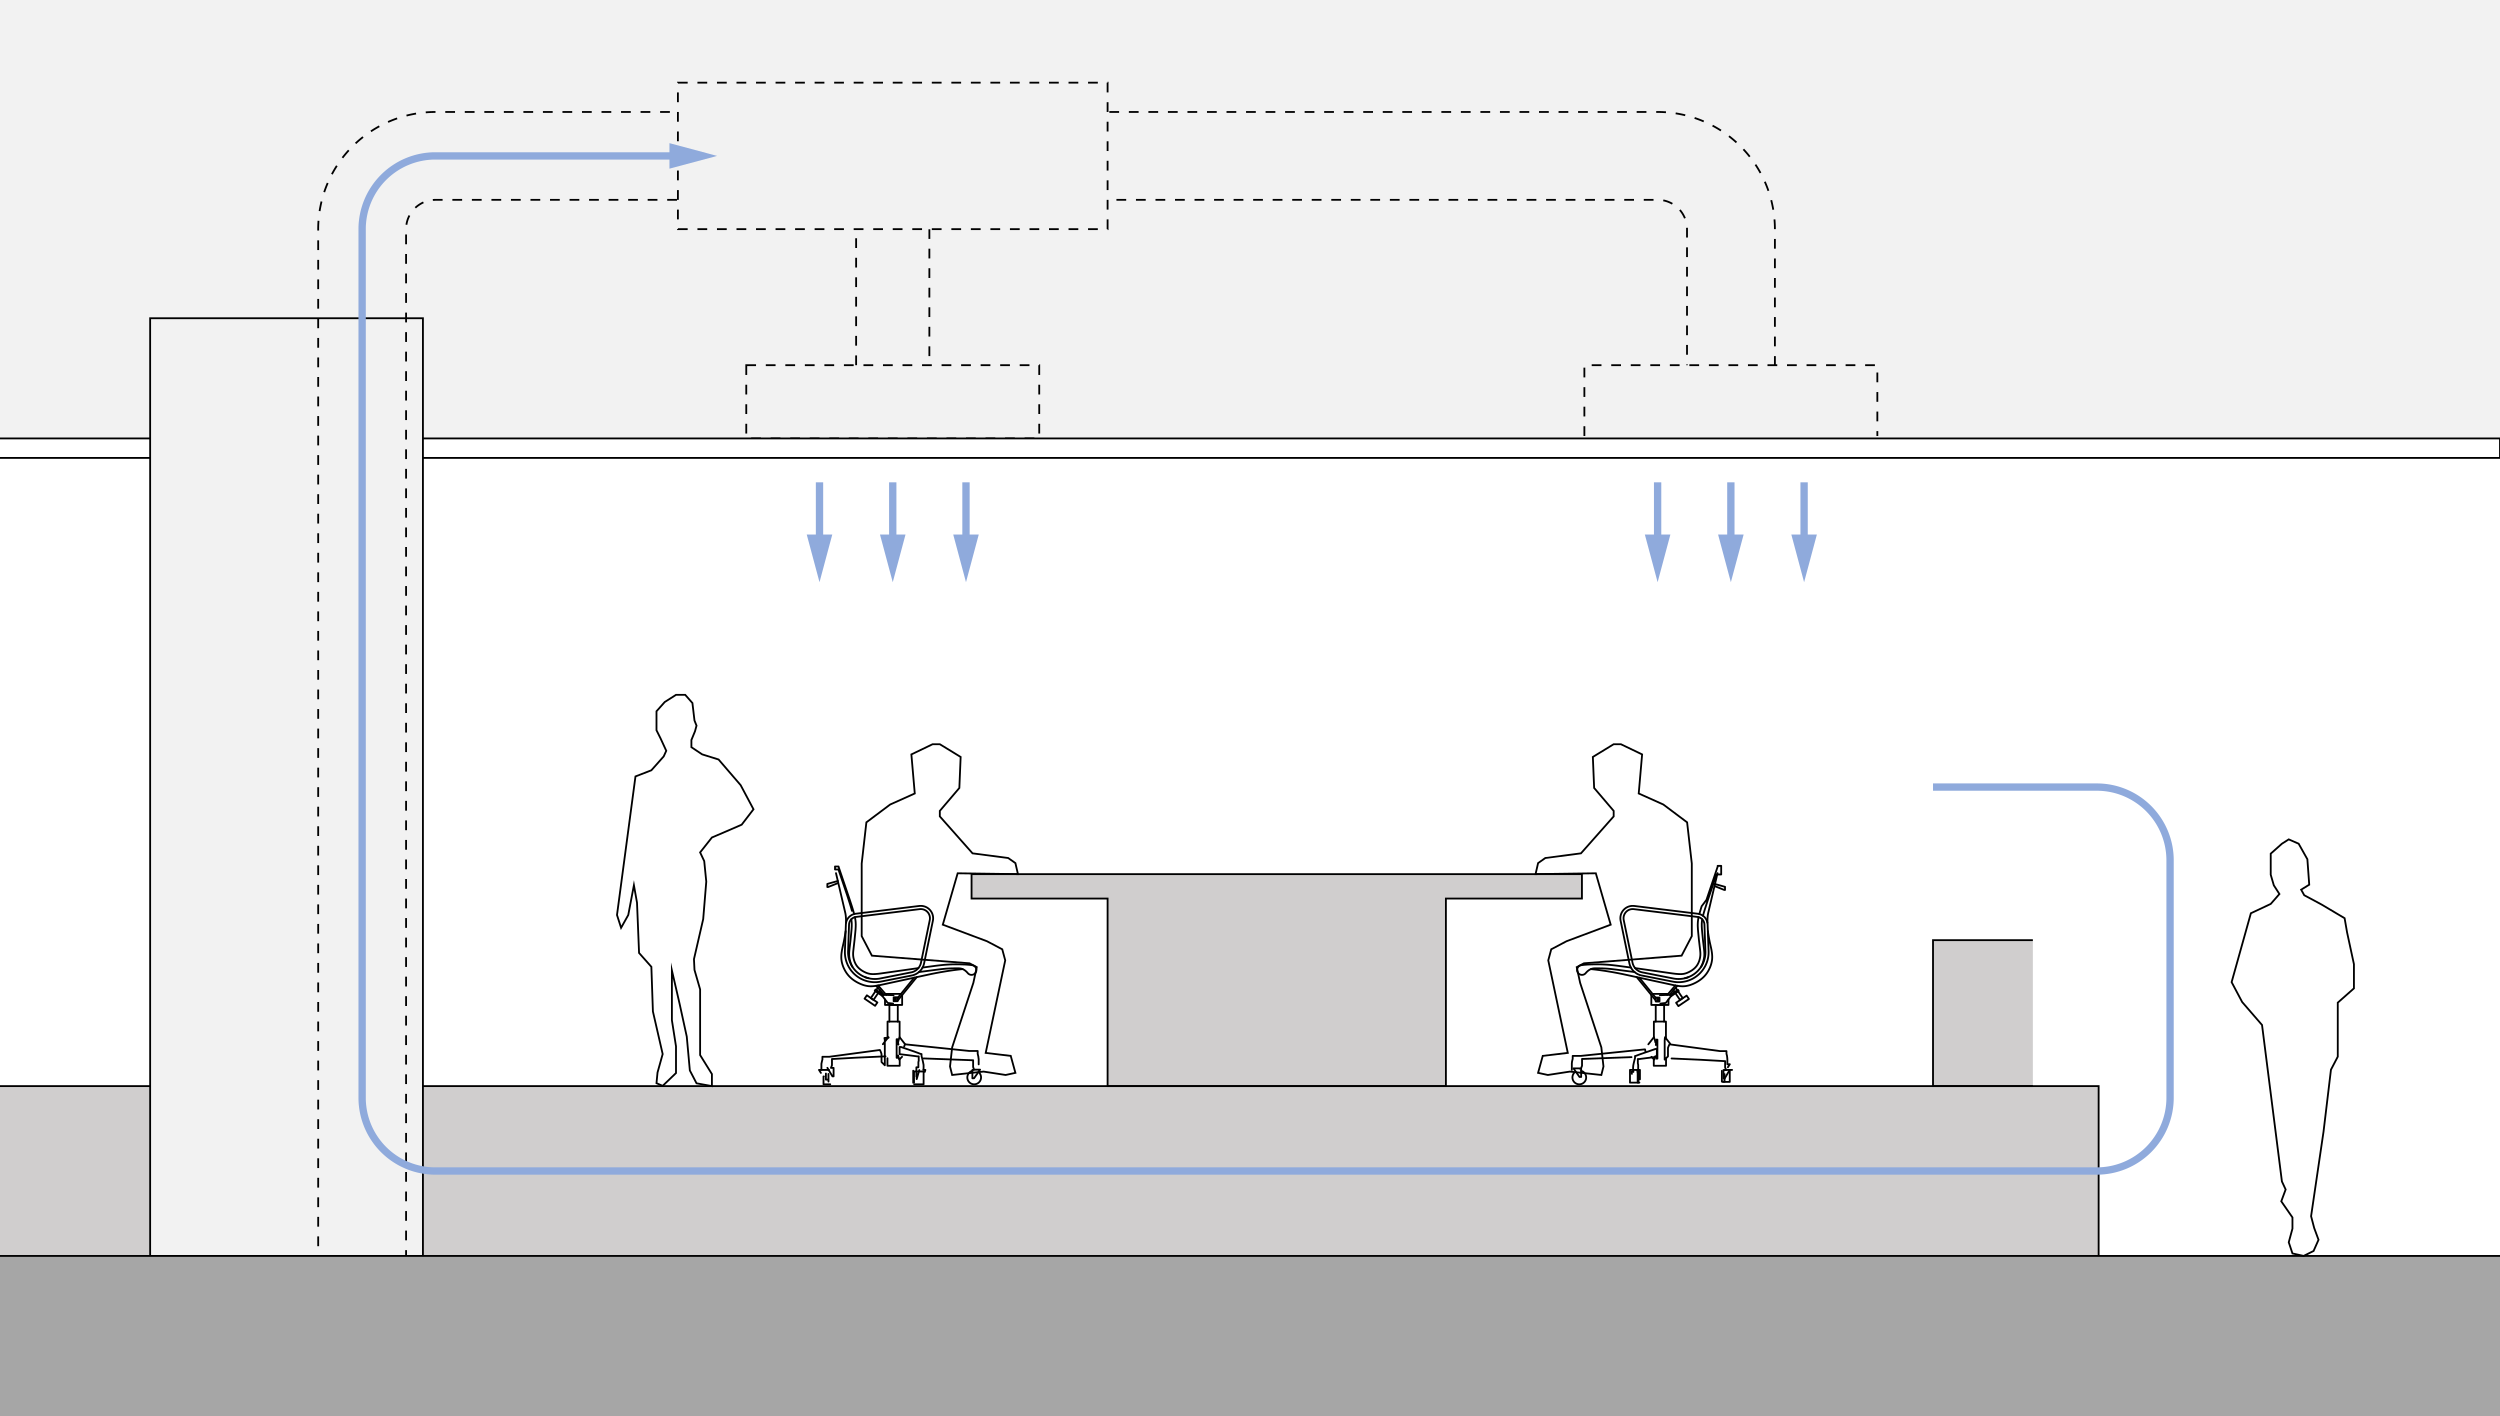 <svg id="レイヤー_2" data-name="レイヤー 2" xmlns="http://www.w3.org/2000/svg" width="1024" height="580" viewBox="0 0 1024 580"><defs><style>.cls-1,.cls-7{fill:#fff;}.cls-10,.cls-2,.cls-8{fill:#f2f2f2;}.cls-3,.cls-5{fill:#d0cece;}.cls-11,.cls-12,.cls-4,.cls-6{fill:none;}.cls-10,.cls-11,.cls-4,.cls-5,.cls-6,.cls-7,.cls-8{stroke:#000;stroke-width:0.75px;}.cls-10,.cls-12,.cls-4,.cls-5,.cls-6,.cls-7,.cls-8{stroke-miterlimit:10;}.cls-10,.cls-6{stroke-dasharray:4 4;}.cls-9{fill:#a6a6a6;}.cls-11{stroke-linecap:round;stroke-linejoin:round;}.cls-12{stroke:#8faadc;stroke-width:3px;}.cls-13{fill:#8faadc;}</style></defs><title>kadokawa_01@group4_2</title><rect class="cls-1" width="1024" height="580"/><rect class="cls-2" width="1024" height="179.58"/><rect class="cls-3" y="444.87" width="859.6" height="69.56"/><rect class="cls-3" x="791.76" y="385.09" width="40.9" height="59.78"/><polyline class="cls-4" points="832.66 444.87 791.76 444.87 791.76 385.09 832.66 385.09"/><polygon class="cls-5" points="397.95 358.05 397.95 368.05 453.67 368.05 453.67 444.87 592.24 444.87 592.24 368.05 647.96 368.05 647.96 358.05 397.95 358.05"/><polyline class="cls-4" points="0 444.87 859.6 444.87 859.6 514.43"/><rect class="cls-6" x="305.67" y="149.58" width="120" height="30"/><line class="cls-6" x1="350.67" y1="149.58" x2="350.67" y2="93.86"/><line class="cls-6" x1="380.67" y1="93.86" x2="380.67" y2="149.58"/><polyline class="cls-7" points="0 187.56 1024 187.56 1024 179.58 0 179.58"/><rect class="cls-8" x="61.5" y="130.35" width="111.73" height="384.08"/><path class="cls-6" d="M166.33,514.43h-36V93.86a48.06,48.06,0,0,1,48-48H679a48.05,48.05,0,0,1,48,48v65.72H691V93.86a12,12,0,0,0-12-12H178.33a12,12,0,0,0-12,12Z"/><rect class="cls-9" y="514.43" width="1024" height="65.57"/><line class="cls-4" y1="514.43" x2="1024" y2="514.43"/><polyline class="cls-10" points="648.96 178.58 648.96 149.58 768.96 149.58 768.96 178.58"/><rect class="cls-10" x="277.67" y="33.86" width="176" height="60"/><polygon class="cls-4" points="276.89 284.61 272.27 287.55 268.9 291.34 268.9 299.11 270.58 302.48 272.9 307.52 271.85 309.83 266.8 315.51 260.29 318.03 252.72 374.78 254.4 380.03 257.34 374.78 259.65 362.59 260.92 369.74 261.76 390.33 266.8 396.01 267.43 414.29 271.43 431.74 269.32 439.31 268.9 443.67 271.43 444.77 276.89 439.52 276.89 428.59 275.21 417.87 275.21 397.48 278.36 411.14 281.3 424.59 282.56 438.46 285.3 443.72 291.6 444.87 291.6 439.94 286.77 432.16 286.77 405.26 284.46 397.27 284.25 392.86 288.03 376.46 289.29 361.12 288.45 352.71 286.77 349.14 291.6 343.04 298.96 339.89 303.79 337.79 308.63 331.48 303.37 321.6 294.33 311.09 287.61 308.99 283.2 306.05 283.2 303.11 284.67 299.53 285.3 297.22 284.46 295.12 283.62 287.97 280.67 284.61 276.89 284.61"/><polygon class="cls-4" points="934.67 345.59 930.09 349.66 930.09 358.3 931.36 362.63 933.65 366.19 930.09 370.25 921.96 374.07 914.07 402.29 918.39 410.43 926.53 419.84 934.67 483.92 936.2 487.22 934.41 492.06 938.99 498.67 938.99 503.24 937.47 508.84 938.99 513.41 943.57 514.43 947.64 512.4 949.67 507.82 947.89 502.99 946.62 498.16 951.71 463.58 954.76 438.15 957.55 432.81 957.55 410.69 964.17 404.84 964.17 394.92 961.37 381.95 960.35 376.1 950.94 370.51 943.82 366.69 942.55 364.41 945.86 362.37 945.1 351.95 941.53 345.59 937.47 343.81 934.67 345.59"/><g id="AG-FURNITURE"><g id="POLYLINE"><polyline class="cls-11" points="367.85 426.98 367.88 426.85 367.91 426.71 367.94 426.58 367.97 426.44 368.01 426.31 368.04 426.18 368.08 426.04 368.12 425.91 368.16 425.77 368.2 425.64 368.24 425.5 368.29 425.37 368.33 425.24 368.38 425.1 368.48 424.83"/></g><g id="POLYLINE-2" data-name="POLYLINE"><path class="cls-11" d="M368,427.87l-.07-.34-.06-.3-.05-.27,0-.25-.05-.21,0-.1,0-.1,0-.08,0-.08,0-.08,0-.07,0-.07,0-.06,0-.06,0-.05v-.08l0,0,0,0v0l0,0,0,0,0,0v0l0,0,0,0,0,0,0,0,0,0,0,0,0,0,0,0,0,0,0,0,0,0,0,0,0,0,0,0,0,0h-.51l0,0h0l0,0,0,0,0,0,0,0,0,0,0,0,0,0,0,0,0,0,0,0,0,0,0,0,0,0,0,0,0,0,0,0,0,0,0,0,0,0,0,0,0,.05,0,0,0,.05,0,0,0,.05,0,.05,0,.05,0,.05,0,0,0,.06,0,.06,0,.05,0,.06,0,.06,0,.06,0,.06,0,.06,0,.06,0,.07v.06l0,.07v.06l0,.07V427l0,.06v.5l0,.14v3.74l0,.18v.27l0,.08v.32l0,.08v.07l0,.08,0,.07v.06l0,.07,0,.06v.44l0,0v0l0,0,0,.05,0,0,0,0,0,0,0,0,0,0,0,0,0,0,0,0,0,0,0,0,0,0,0,0,0,0,0,0,0,0,0,0,0,0,0,0,0,0,0,0,0,0h.41l0,0h.05l0,0h0l0,0,0,0,0,0,0,0,0,0,0,0,0,0,0,0,0,0,0,0,0,0,0,0,0-.05,0-.05,0-.06,0-.05,0-.07,0-.06,0-.07,0-.08,0-.08.08-.18.08-.19"/></g><g id="POLYLINE-3" data-name="POLYLINE"><polyline class="cls-11" points="369.52 407.57 369.52 411.62 362.5 411.62 362.5 409.36"/></g><g id="POLYLINE-4" data-name="POLYLINE"><line class="cls-11" x1="362.65" y1="407.1" x2="369.04" y2="407.1"/></g><g id="POLYLINE-5" data-name="POLYLINE"><polyline class="cls-11" points="363.5 433.46 363.5 436.54 367.91 436.54 368.52 436.54 368.52 433.81"/></g><g id="POLYLINE-6" data-name="POLYLINE"><path class="cls-11" d="M378.79,439.06l.24-.82h-.87l.07-.28.07-.25,0-.1,0-.1,0-.09,0-.08V436.2l-.05-.24-.05-.27-.06-.3-.07-.36-.1-.45-.13-.53-.14-.59-.08-.3-.08-.28-.08-.28,0-.13,0-.12,0-.12,0-.06,0-.05,0-.06,0-.05,0-.05,0,0,0-.05v-.07l0,0,0-.05,0,0,0,0,0-.05,0,0,0,0,0,0,0,0,0,0,0,0,0,0,0,0,0,0,0,0,0,0,0,0,0,0-.05,0,0,0,0,0h0l0,0h0l0,0,0,0h0l0,0,0,0,0,0h0l0,0,0,0,0,0,0,0,0,0-.09,0-.11-.05-.12,0-.13-.05-.15-.06-.34-.13-.41-.16-1.08-.39-5.93-2.05h-.58l0,0h0l0,0,0,0,0,0,0,0,0,0,0,0,0,0,0,0,0,0,0,0,0,0,0,0,0,0,0,0,0,0,0,0,0,0,0,.05,0,0,0,0,0,.05,0,0,0,.05,0,.05,0,.05,0,0,0,.05,0,.05,0,.05V429l0,.06,0,0,0,.05v.06l0,.05v.06l0,.05v.17l0,.06v2l0,0v.09l0,.05v.09l0,0v0l0,0v0l0,0,0,0v0l0,0,0,0,0,0v0l0,0,0,0,0,0,0,0,0,0,0,0,0,0,0,0,0,0,0,0h0l0,0h.1l4.15.51,2.26.29.61.09.21,0,.08,0h.38l0,0h.05l0,0,0,0,0,0,0,0,0,0,0,0v1.49l0,.08v.08l0,.07v.08l-.14.56v.07l0,.07v1.16l0,.07,0,.07,0,.07,0,.08,0,.08,0,.08,0,.09,0,.09,0,.09,0,.1h-.82v3.83l0,0,0,0h.14l0,0V442l1.06-3.71"/></g><g id="POLYLINE-7" data-name="POLYLINE"><path class="cls-11" d="M349.87,374.39l-.19-.67-.22-.75-.25-.84-.29-.93-.87-2.66L343.47,355v-.08l0,0v0l0,0v0l0,0,0,0v0l0,0,0,0,0,0,0,0,0,0,0,0,0,0,0,0,0,0,0,0,0,0,0,0,0,0,0,0,0,0,0,0,0,0,0,0,0,0,0,0,0,0,0,0,0,0,0,0,0,0,0,0,0,0,0,0,0,0,0,0,0,0,0,0,0,0,0,0,0,0,0,0,0,0h0l0,0,0,0h0l0,0h-.07l0,0h-1.38l0,0h0l0,0h0l0,0h0l0,0,0,0,0,0h0l0,0,0,0,0,0,0,0,0,0,0,0,0,0,0,0,0,0,0,0,0,0,0,0,0,0,0,0,0,0,0,0,0,0,0,0,0,0,0,0,0,0,0,0,0,0v0l0,0,0,0,0,0,0,0,0,0v0l0,0,0,0v0l0,0v0l0,0v.1l0,0V356l0,0v.07a0,0,0,0,0,0,0l0,0v.06l0,0,0,0v0l0,0,0,0v0l0,0,0,0,0,0,0,0,0,0,0,0,0,0,0,0,0,0,0,0,0,0,0,0,0,0,0,0,0,0,0,0,0,0,0,0,0,0,0,0,0,0,0,0,0,0,0,0,0,0,0,0,0,0,0,0,0,0,0,0,0,0,0,0,0,0h0l0,0h0l0,0h0l0,0h0l0,0h1.36l0,0h.05l0,0h0l0,0h0l0,0,0,0,0,0,0,0,0,0,0,0,0,0,0,0,0,0,0,0v0l0,0,0,0,0,0,0,0,0,0,0,0v.05l0,0,.21.58,3.31,9.79,1.07,3.32.37,1.19.18.6.17.6.11.4.1.4"/></g><g id="POLYLINE-8" data-name="POLYLINE"><path class="cls-11" d="M343.17,360.85l-4.29,1.21h0l0,0h0l0,0,0,0,0,0,0,0,0,0v0l0,0,0,.05v1.06l0,.05v0l0,0v.05l0,0,0,0,0,0a.2.2,0,0,0,0,.06l0,0v0l0,0,0,0,0,0,0,0,0,0,0,0v0l0,0,0,0,0,0,0,0,0,0,0,0,0,0,0,0,0,0,0,0,0,0,0,0,0,0,0,0,0,0,0,0,0,0,0,0h.32l4-1.6"/></g><g id="POLYLINE-9" data-name="POLYLINE"><polyline class="cls-11" points="342.42 357.64 346.19 373.75 346.23 373.93 346.27 374.12 346.29 374.22 346.31 374.31 346.32 374.41 346.34 374.51 346.36 374.61 346.37 374.72 346.39 374.82 346.4 374.93 346.43 375.16 346.45 375.4 346.47 375.65 346.49 375.92 346.51 376.21 346.52 376.51 346.53 376.84 346.54 377.18 346.55 377.95"/></g><g id="POLYLINE-10" data-name="POLYLINE"><line class="cls-11" x1="359.66" y1="403.64" x2="363.02" y2="407.52"/></g><g id="POLYLINE-11" data-name="POLYLINE"><line class="cls-11" x1="362.08" y1="407.48" x2="358.87" y2="403.78"/></g><g id="POLYLINE-12" data-name="POLYLINE"><line class="cls-11" x1="359.56" y1="404.58" x2="358.91" y2="405.54"/></g><g id="POLYLINE-13" data-name="POLYLINE"><line class="cls-11" x1="360.02" y1="406.29" x2="360.47" y2="405.62"/></g><g id="POLYLINE-14" data-name="POLYLINE"><line class="cls-11" x1="367.65" y1="408.8" x2="374.46" y2="400.44"/></g><g id="POLYLINE-15" data-name="POLYLINE"><line class="cls-11" x1="375.52" y1="400.21" x2="367.67" y2="409.85"/></g><g id="POLYLINE-16" data-name="POLYLINE"><polyline class="cls-11" points="346.37 381.39 346.17 382.69 345.99 383.81 345.81 384.78 345.65 385.61 345.49 386.35 345.07 388.2 345.01 388.5 344.95 388.79 344.89 389.09 344.84 389.39 344.79 389.69 344.75 389.99 344.7 390.3 344.69 390.45 344.67 390.6 344.65 390.75 344.64 390.91 344.63 391.06 344.62 391.21 344.61 391.37 344.6 391.52 344.6 391.67 344.6 391.83 344.59 391.98 344.6 392.13 344.6 392.29 344.6 392.44 344.61 392.6 344.62 392.75 344.63 392.9 344.65 393.06 344.67 393.21 344.69 393.36 344.71 393.52 344.73 393.67 344.76 393.82 344.79 393.98 344.82 394.13 344.85 394.28 344.89 394.43 344.93 394.58 344.97 394.74 345.01 394.89 345.06 395.04 345.1 395.19 345.15 395.34 345.2 395.49 345.25 395.63 345.31 395.78 345.36 395.93 345.42 396.07 345.48 396.22 345.54 396.36 345.61 396.51 345.67 396.65 345.74 396.79 345.81 396.93 345.88 397.07 345.95 397.21 346.02 397.35 346.09 397.48 346.17 397.62 346.25 397.75 346.32 397.89 346.4 398.02 346.49 398.15 346.57 398.28 346.65 398.41 346.74 398.53 346.82 398.66 346.92 398.79 347.01 398.91 347.1 399.03 347.19 399.15 347.29 399.27 347.39 399.39 347.49 399.51 347.59 399.63 347.7 399.75 347.8 399.86 347.91 399.98 348.02 400.09 348.14 400.21 348.26 400.32 348.38 400.43 348.5 400.54 348.62 400.65 348.75 400.76 348.88 400.87 349.01 400.98 349.14 401.08 349.28 401.19 349.42 401.29 349.57 401.4 349.71 401.5 349.86 401.61 350.02 401.71 350.17 401.81 350.33 401.91 350.49 402.01 350.66 402.11 350.82 402.2 350.99 402.3 351.16 402.39 351.33 402.49 351.51 402.58 351.68 402.66 351.86 402.75 352.04 402.83 352.22 402.92 352.4 403 352.59 403.08 352.77 403.15 352.96 403.22 353.14 403.29 353.33 403.36 353.52 403.43 353.7 403.49 353.89 403.55 354.08 403.6 354.27 403.65 354.46 403.7 354.55 403.72 354.65 403.74 354.74 403.76 354.84 403.78 354.93 403.8 355.02 403.82 355.12 403.84 355.21 403.86 355.31 403.87 355.4 403.88 355.49 403.9 355.59 403.91 355.68 403.92 355.77 403.93 355.87 403.94 355.96 403.95 356.05 403.95 356.14 403.96 356.24 403.96 356.33 403.97 356.43 403.97 356.52 403.98 356.62 403.98 356.71 403.98 356.81 403.98 356.9 403.97 357 403.97 357.1 403.97 357.19 403.96 357.29 403.96 357.49 403.95 357.69 403.93 357.9 403.91 358.11 403.89 358.33 403.86 358.55 403.83 358.77 403.8 359 403.76 359.48 403.68 359.98 403.58 360.51 403.48 381.38 398.96 383.34 398.57 385.34 398.2 387.41 397.85 388.48 397.68 389.57 397.52 390.69 397.36 391.85 397.21 393.04 397.07 394.27 396.94"/></g><g id="POLYLINE-17" data-name="POLYLINE"><polyline class="cls-11" points="376.4 398.15 383.92 397.16 385.97 396.91 386.49 396.86 387 396.81 387.52 396.76 388.03 396.73 388.49 396.7 388.95 396.68 389.41 396.66 389.87 396.65 390.79 396.63 391.71 396.63 392.83 396.63 392.89 396.64 392.95 396.64 393.02 396.64 393.08 396.65 393.14 396.65 393.2 396.66 393.26 396.67 393.32 396.68 393.38 396.69 393.44 396.7 393.5 396.71 393.56 396.72 393.62 396.73 393.68 396.75 393.74 396.76 393.8 396.78 393.86 396.79 393.91 396.81 393.97 396.83 394.03 396.85 394.09 396.87 394.14 396.89 394.2 396.91 394.26 396.93 394.32 396.96 394.37 396.98 394.43 397.01 394.49 397.03 394.54 397.06 394.6 397.09 394.66 397.12 394.71 397.15 394.77 397.18 394.82 397.21 394.88 397.25 394.94 397.28 394.99 397.31 395.05 397.35 395.1 397.38 395.15 397.42 395.21 397.46 395.26 397.5 395.32 397.54 395.37 397.58 395.42 397.62 395.48 397.67 395.53 397.71 395.58 397.75 395.64 397.8 395.69 397.85 395.74 397.89 395.79 397.94 395.85 397.99 395.9 398.04 395.95 398.09 396 398.14 396.05 398.2 396.1 398.25 396.15 398.31 396.2 398.36 396.26 398.42 396.31 398.48 396.36 398.53 396.41 398.59 396.43 398.62 396.45 398.64 396.48 398.67 396.5 398.7 396.52 398.72 396.55 398.75 396.57 398.77 396.6 398.79 396.63 398.82 396.65 398.84 396.68 398.86 396.71 398.88 396.73 398.9 396.76 398.92 396.79 398.94 396.82 398.96 396.85 398.98 396.88 399 396.91 399.02 396.94 399.04 396.97 399.06 397 399.07 397.03 399.09 397.06 399.1 397.09 399.12 397.12 399.13 397.15 399.15 397.19 399.16 397.22 399.17 397.25 399.19 397.28 399.2 397.31 399.21 397.35 399.22 397.38 399.23 397.42 399.24 397.45 399.25 397.48 399.25 397.52 399.26 397.55 399.27 397.58 399.27 397.62 399.28 397.65 399.29 397.69 399.29 397.72 399.29 397.76 399.3 397.79 399.3 397.83 399.3 397.86 399.3 397.89 399.31 397.93 399.31 397.96 399.31 398 399.31 398.03 399.3 398.07 399.3 398.1 399.3 398.14 399.3 398.17 399.29 398.21 399.29 398.24 399.28 398.28 399.28 398.31 399.27 398.34 399.26 398.38 399.26 398.41 399.25 398.44 399.24 398.48 399.23 398.51 399.22 398.55 399.21 398.58 399.2 398.61 399.19 398.64 399.18 398.68 399.16 398.71 399.15 398.74 399.13 398.77 399.12 398.8 399.11 398.83 399.09 398.87 399.07 398.9 399.06 398.93 399.04 398.96 399.02 398.99 399.01 399.01 398.99 399.04 398.97 399.07 398.95 399.1 398.93 399.13 398.91 399.16 398.89 399.18 398.87 399.21 398.84 399.24 398.82 399.26 398.8 399.29 398.77 399.31 398.75 399.34 398.73 399.36 398.7 399.39 398.68 399.41 398.65 399.43 398.63 399.46 398.6 399.48 398.57 399.5 398.55 399.52 398.52 399.54 398.49 399.56 398.46 399.58 398.43 399.6 398.4 399.62 398.38 399.64 398.35 399.66 398.31 399.67 398.29 399.69 398.25 399.71 398.22 399.72 398.19 399.74 398.16 399.75 398.13 399.77 398.1 399.78 398.07 399.79 398.03 399.8 398 399.82 397.97 399.83 397.94 399.84 397.9 399.85 397.87 399.86 397.84 399.87 397.8 399.87 397.77 399.88 397.74 399.89 397.7 399.89 397.67 399.9 397.63 399.91 397.6 399.91 397.56 399.92 397.53 399.92 397.5 399.92 397.46 399.92 397.43 399.93 397.39 399.93 397.36 399.93 397.32 399.93 397.29 399.93 397.25 399.93 397.22 399.92 397.18 399.92 397.15 399.92 397.11 399.91 397.08 399.91 397.05 399.9 397.01 399.9 396.98 399.89 396.94 399.89 396.91 399.88 396.87 399.87 396.84 399.86 396.81 399.85 396.77 399.84 396.74 399.83 396.71 399.82 396.67 399.81 396.64 399.8 396.61 399.79 396.57 399.77 396.54 399.76 396.51 399.75 396.48 399.73 396.45 399.71 396.42 399.7 396.39 399.68 396.36 399.67 396.32 399.65 396.3 399.63 396.27 399.61 396.24 399.59 396.21 399.57 396.18 399.55 396.15 399.53 396.12 399.51 396.09 399.49 396.07 399.47 396.04 399.45 396.01 399.42 395.99 399.4 395.96 399.38 395.94 399.35 395.91 399.33 395.89 399.3 395.86 399.28 395.84 399.25 395.82 399.23 395.79 399.2 395.77 399.17 395.75 399.14 395.73 399.12 395.71 399.09 395.69 399.06 395.67 399.03 395.65 399 395.63 398.97 395.61 398.94 395.59 398.91 395.57 398.88 395.56 398.85 395.54 398.82 395.53 398.79 395.51 398.76 395.5 398.73 395.48 398.69 395.47 398.66 395.46 398.63 395.44 398.6 395.43 398.56 395.42 398.53 395.41 398.5 395.4 398.46 395.39 398.43 395.38 398.4 395.37 398.36 395.37 398.33 395.36 398.29 395.35 398.26 395.35 398.23 395.34 397.92 395.3 397.61 395.26 397.3 395.22 396.99 395.19 396.67 395.16 396.35 395.14 395.7 395.09 395.04 395.06 394.38 395.04 393.06 395 392.3 395 391.54 394.99 390.78 395 390.02 395.01 389.25 395.04 388.46 395.08 387.66 395.13 386.85 395.19 386.01 395.27 385.15 395.36 383.3 395.58 377.88 396.31"/></g><g id="POLYLINE-18" data-name="POLYLINE"><polyline class="cls-11" points="354.36 400.25 354.53 400.31 354.7 400.37 354.79 400.4 354.88 400.43 354.96 400.46 355.05 400.48 355.14 400.51 355.23 400.54 355.31 400.56 355.4 400.58 355.49 400.61 355.58 400.63 355.67 400.65 355.75 400.67"/></g><g id="POLYLINE-19" data-name="POLYLINE"><polyline class="cls-11" points="348.68 376.56 348.71 376.73 348.74 376.91 348.76 377.09 348.79 377.26 348.8 377.4 348.81 377.53 348.83 377.66 348.84 377.79 348.85 377.93 348.85 378.06 348.86 378.19 348.87 378.32 348.87 378.59 348.87 378.85 348.87 379.12 348.87 379.39 348.85 379.76 348.83 380.13 348.81 380.51 348.78 380.88 348.64 382.38 348.36 385.19 347.97 388.5 347.92 388.98 347.88 389.45 347.86 389.69 347.84 389.93 347.82 390.25 347.81 390.41 347.81 390.57 347.81 390.73 347.81 390.89 347.81 391.05 347.81 391.13 347.81 391.21 347.82 391.33 347.82 391.45 347.83 391.57 347.84 391.69 347.85 391.81 347.87 391.93 347.88 392.04 347.9 392.16 347.92 392.28 347.94 392.4 347.96 392.52 347.98 392.64 348 392.76 348.03 392.88 348.05 393 348.08 393.12 348.13 393.31 348.17 393.49 348.22 393.68 348.27 393.86 348.33 394.05 348.39 394.23 348.45 394.41 348.51 394.6 348.58 394.78 348.62 394.87 348.65 394.96 348.69 395.05 348.73 395.14 348.76 395.23 348.8 395.31 348.84 395.4 348.88 395.49 348.93 395.57 348.97 395.66 349.01 395.75 349.06 395.83 349.1 395.92 349.15 396"/></g><g id="POLYLINE-20" data-name="POLYLINE"><polyline class="cls-11" points="376.16 396.54 360.85 398.72 359.97 398.83 359.56 398.88 359.18 398.91 358.81 398.94 358.64 398.96 358.47 398.97 358.3 398.98 358.14 398.98 357.98 398.99 357.83 398.99 357.68 398.99 357.54 398.99 357.39 398.99 357.26 398.99 357.12 398.98 356.99 398.97 356.86 398.96 356.73 398.95 356.67 398.94 356.61 398.93 356.54 398.93 356.48 398.92 356.42 398.91 356.36 398.9 356.3 398.89 356.24 398.88 356.18 398.87 356.12 398.86 356.06 398.84 356 398.83 355.94 398.82 355.89 398.8 355.83 398.79 355.77 398.77 355.71 398.76 355.65 398.74 355.6 398.73 355.54 398.71 355.42 398.68 355.31 398.64 355.19 398.6 355.08 398.56 354.96 398.51 354.84 398.47 354.72 398.42 354.6 398.37 354.48 398.31 354.36 398.26 354.24 398.2 354.11 398.14 353.99 398.08 353.87 398.02 353.74 397.95 353.62 397.88 353.5 397.81 353.37 397.74 353.25 397.67 353.13 397.59 353 397.51 352.88 397.43 352.76 397.35 352.64 397.26 352.52 397.17 352.41 397.08 352.29 396.99 352.18 396.9 352.12 396.85 352.06 396.81 352.01 396.76 351.95 396.71 351.9 396.66 351.84 396.61 351.79 396.56 351.74 396.51 351.68 396.46 351.63 396.41 351.58 396.35 351.53 396.3 351.48 396.25 351.43 396.19 351.38 396.14 351.33 396.08 351.28 396.03 351.23 395.97 351.19 395.92 351.14 395.86 351.1 395.8 351.05 395.75 351.01 395.69 350.96 395.63 350.92 395.57 350.88 395.51 350.84 395.45 350.8 395.39 350.76 395.33 350.72 395.27 350.68 395.21 350.64 395.15 350.61 395.09 350.57 395.02 350.53 394.96 350.5 394.9 350.46 394.84 350.43 394.77 350.4 394.71 350.36 394.65 350.33 394.58 350.3 394.52 350.27 394.45 350.24 394.39 350.21 394.33 350.18 394.26 350.13 394.13 350.07 394 350.02 393.87 349.97 393.74 349.93 393.61 349.88 393.48 349.84 393.35 349.8 393.22 349.77 393.09 349.73 392.96 349.7 392.84 349.67 392.71 349.64 392.58 349.61 392.46 349.59 392.33 349.56 392.21 349.54 392.09 349.52 391.96 349.51 391.85 349.49 391.73 349.48 391.61 349.47 391.5 349.46 391.38 349.45 391.27 349.44 391.16 349.44 391.05 349.44 390.94 349.44 390.82 349.44 390.71 349.44 390.6 349.44 390.49 349.44 390.38 349.45 390.26 349.45 390.15 349.46 390.04 349.48 389.8 349.5 389.56 349.56 389.05 350.03 384.96 350.33 381.91 350.39 381.23 350.44 380.6 350.47 380.01 350.49 379.72 350.5 379.44 350.5 379.17 350.51 378.9 350.51 378.63 350.5 378.37 350.49 378.11 350.48 377.98 350.48 377.84 350.47 377.71 350.46 377.58 350.45 377.45 350.43 377.32 350.41 377.13 350.39 376.93 350.36 376.73 350.33 376.53 350.3 376.32 350.26 376.11 350.22 375.89 350.17 375.66"/></g><g id="POLYLINE-21" data-name="POLYLINE"><polygon class="cls-11" points="373.47 399.56 360.74 402.07 360.53 402.11 360.32 402.15 360.11 402.18 359.9 402.21 359.69 402.23 359.47 402.25 359.26 402.27 359.05 402.29 358.84 402.3 358.62 402.3 358.41 402.3 358.2 402.3 357.98 402.3 357.77 402.29 357.56 402.28 357.35 402.26 357.13 402.24 356.92 402.22 356.71 402.19 356.5 402.16 356.29 402.13 356.08 402.09 355.87 402.05 355.66 402 355.46 401.96 355.25 401.9 355.04 401.85 354.84 401.79 354.64 401.73 354.43 401.66 354.23 401.59 354.03 401.52 353.83 401.44 353.64 401.36 353.44 401.28 353.25 401.19 353.05 401.1 352.86 401.01 352.67 400.91 352.48 400.81 352.3 400.71 352.11 400.6 351.93 400.49 351.75 400.38 351.57 400.26 351.39 400.14 351.22 400.02 351.05 399.89 350.88 399.77 350.71 399.63 350.55 399.5 350.38 399.36 350.22 399.22 350.06 399.08 349.91 398.94 349.75 398.79 349.6 398.64 349.45 398.49 349.31 398.33 349.17 398.17 349.03 398.01 348.89 397.85 348.75 397.68 348.62 397.52 348.49 397.35 348.37 397.17 348.25 397 348.13 396.82 348.01 396.64 347.9 396.46 347.79 396.28 347.68 396.1 347.57 395.91 347.48 395.73 347.38 395.54 347.28 395.35 347.19 395.15 347.11 394.96 347.02 394.76 346.94 394.56 346.86 394.37 346.79 394.17 346.72 393.97 346.65 393.76 346.59 393.56 346.53 393.36 346.47 393.15 346.42 392.94 346.37 392.74 346.33 392.53 346.28 392.32 346.25 392.11 346.21 391.9 346.18 391.69 346.15 391.48 346.13 391.27 346.11 391.05 346.09 390.84 346.08 390.63 346.07 390.42 346.07 390.2 346.06 389.99 346.07 389.78 346.07 389.56 346.47 378.65 346.47 378.57 346.48 378.49 346.48 378.42 346.49 378.33 346.5 378.26 346.51 378.18 346.52 378.1 346.54 378.02 346.55 377.94 346.57 377.86 346.58 377.78 346.6 377.71 346.62 377.63 346.64 377.55 346.67 377.48 346.69 377.4 346.72 377.32 346.74 377.25 346.77 377.17 346.8 377.1 346.83 377.03 346.86 376.95 346.9 376.88 346.93 376.81 346.97 376.74 347 376.67 347.04 376.6 347.08 376.53 347.12 376.46 347.16 376.39 347.21 376.32 347.25 376.25 347.3 376.19 347.34 376.12 347.39 376.06 347.44 376 347.49 375.93 347.54 375.87 347.59 375.81 347.64 375.75 347.7 375.69 347.75 375.64 347.81 375.58 347.87 375.52 347.92 375.47 347.98 375.41 348.04 375.36 348.1 375.31 348.17 375.26 348.23 375.21 348.29 375.16 348.36 375.11 348.42 375.07 348.49 375.02 348.55 374.98 348.62 374.93 348.69 374.89 348.76 374.85 348.83 374.81 348.9 374.77 348.97 374.74 349.04 374.7 349.11 374.67 349.18 374.63 349.26 374.6 349.33 374.57 349.41 374.54 349.48 374.52 349.56 374.49 349.63 374.46 349.71 374.44 349.78 374.42 349.86 374.4 349.94 374.38 350.02 374.36 350.1 374.34 350.17 374.32 350.25 374.31 350.33 374.3 350.41 374.28 350.49 374.27 376.53 371.08 376.62 371.07 376.7 371.07 376.79 371.06 376.88 371.05 376.97 371.05 377.06 371.05 377.14 371.05 377.23 371.05 377.32 371.05 377.41 371.05 377.5 371.06 377.58 371.07 377.67 371.07 377.76 371.08 377.85 371.1 377.93 371.11 378.02 371.12 378.11 371.14 378.19 371.16 378.28 371.18 378.37 371.2 378.45 371.22 378.54 371.24 378.62 371.27 378.7 371.29 378.79 371.32 378.87 371.35 378.95 371.38 379.04 371.41 379.12 371.45 379.2 371.48 379.28 371.52 379.36 371.56 379.44 371.59 379.51 371.63 379.59 371.68 379.67 371.72 379.74 371.76 379.82 371.81 379.89 371.86 379.97 371.91 380.04 371.96 380.11 372.01 380.18 372.06 380.25 372.11 380.32 372.17 380.39 372.22 380.46 372.28 380.52 372.34 380.59 372.4 380.65 372.46 380.71 372.52 380.78 372.58 380.84 372.65 380.9 372.71 380.96 372.78 381.01 372.84 381.07 372.91 381.13 372.98 381.18 373.05 381.23 373.12 381.28 373.19 381.33 373.26 381.38 373.34 381.43 373.41 381.48 373.49 381.52 373.56 381.56 373.64 381.61 373.72 381.65 373.79 381.69 373.87 381.73 373.95 381.76 374.03 381.8 374.11 381.83 374.19 381.87 374.27 381.9 374.36 381.93 374.44 381.95 374.52 381.98 374.61 382.01 374.69 382.03 374.78 382.05 374.86 382.07 374.95 382.09 375.03 382.11 375.12 382.13 375.21 382.14 375.29 382.16 375.38 382.17 375.47 382.18 375.56 382.19 375.64 382.19 375.73 382.2 375.82 382.2 375.91 382.21 375.99 382.21 376.08 382.21 376.17 382.21 376.26 382.2 376.35 382.2 376.43 382.19 376.52 382.18 376.61 382.18 376.7 382.16 376.79 382.15 376.87 382.14 376.96 382.12 377.05 382.11 377.13 378.52 394.56 378.49 394.67 378.47 394.78 378.44 394.88 378.41 394.99 378.38 395.1 378.35 395.2 378.31 395.31 378.28 395.41 378.24 395.52 378.2 395.62 378.16 395.72 378.12 395.82 378.07 395.93 378.02 396.03 377.98 396.13 377.93 396.23 377.87 396.32 377.82 396.42 377.76 396.51 377.71 396.61 377.65 396.7 377.59 396.8 377.53 396.89 377.46 396.98 377.4 397.07 377.33 397.16 377.27 397.25 377.2 397.33 377.13 397.42 377.05 397.5 376.98 397.58 376.9 397.66 376.83 397.74 376.75 397.82 376.67 397.9 376.59 397.98 376.51 398.05 376.43 398.12 376.34 398.19 376.25 398.26 376.17 398.33 376.08 398.4 375.99 398.47 375.9 398.53 375.81 398.59 375.72 398.65 375.62 398.71 375.53 398.77 375.43 398.83 375.34 398.88 375.24 398.93 375.14 398.99 375.04 399.04 374.94 399.08 374.84 399.13 374.74 399.17 374.64 399.21 374.54 399.25 374.43 399.29 374.33 399.33 374.22 399.37 374.12 399.4 374.01 399.43 373.9 399.46 373.8 399.49 373.69 399.51 373.58 399.54 373.47 399.56"/></g><g id="POLYLINE-22" data-name="POLYLINE"><polygon class="cls-11" points="373.22 398.28 360.49 400.79 360.34 400.82 360.19 400.85 360.04 400.87 359.89 400.89 359.74 400.91 359.59 400.93 359.44 400.94 359.29 400.96 359.14 400.97 358.98 400.98 358.83 400.99 358.68 400.99 358.52 401 358.37 401 358.21 401 358.06 400.99 357.9 400.99 357.75 400.98 357.59 400.97 357.43 400.96 357.28 400.94 357.12 400.93 356.97 400.91 356.81 400.89 356.66 400.87 356.5 400.84 356.35 400.81 356.19 400.78 356.04 400.75 355.89 400.72 355.73 400.68 355.58 400.64 355.43 400.6 355.28 400.56 355.13 400.51 354.98 400.46 354.83 400.42 354.68 400.36 354.53 400.31 354.38 400.25 354.24 400.2 354.09 400.14 353.95 400.07 353.81 400.01 353.67 399.94 353.52 399.88 353.39 399.81 353.25 399.74 353.11 399.66 352.98 399.59 352.84 399.51 352.71 399.43 352.58 399.35 352.45 399.27 352.32 399.19 352.19 399.1 352.06 399.02 351.94 398.93 351.82 398.84 351.7 398.75 351.58 398.66 351.46 398.56 351.34 398.47 351.23 398.37 351.12 398.27 351 398.17 350.89 398.07 350.78 397.97 350.67 397.86 350.56 397.76 350.46 397.65 350.35 397.54 350.25 397.42 350.15 397.31 350.05 397.19 349.95 397.08 349.85 396.96 349.75 396.84 349.65 396.72 349.56 396.59 349.47 396.47 349.38 396.34 349.29 396.21 349.2 396.08 349.12 395.95 349.03 395.82 348.95 395.69 348.87 395.55 348.79 395.42 348.72 395.28 348.64 395.14 348.57 395 348.5 394.86 348.43 394.72 348.37 394.58 348.3 394.43 348.24 394.29 348.18 394.14 348.12 394 348.06 393.85 348.01 393.7 347.96 393.55 347.91 393.4 347.86 393.25 347.82 393.11 347.77 392.95 347.73 392.8 347.69 392.65 347.66 392.5 347.62 392.35 347.59 392.19 347.56 392.04 347.53 391.89 347.51 391.74 347.49 391.58 347.46 391.43 347.44 391.28 347.43 391.13 347.41 390.97 347.4 390.82 347.39 390.67 347.38 390.52 347.38 390.37 347.37 390.21 347.37 390.06 347.37 389.91 347.37 389.76 347.38 389.61 347.77 378.7 347.78 378.64 347.78 378.59 347.78 378.53 347.79 378.47 347.8 378.42 347.8 378.36 347.81 378.3 347.82 378.25 347.83 378.19 347.84 378.13 347.86 378.08 347.87 378.02 347.88 377.97 347.9 377.91 347.92 377.86 347.93 377.8 347.95 377.75 347.97 377.7 347.99 377.64 348.01 377.59 348.03 377.54 348.06 377.49 348.08 377.43 348.1 377.38 348.13 377.33 348.16 377.28 348.18 377.23 348.21 377.18 348.24 377.13 348.27 377.08 348.3 377.03 348.33 376.99 348.37 376.94 348.4 376.89 348.43 376.85 348.47 376.8 348.5 376.76 348.54 376.71 348.58 376.67 348.61 376.63 348.65 376.58 348.69 376.54 348.73 376.5 348.77 376.46 348.81 376.42 348.86 376.38 348.9 376.35 348.94 376.31 348.99 376.27 349.03 376.24 349.08 376.2 349.12 376.17 349.17 376.14 349.22 376.1 349.26 376.07 349.31 376.04 349.36 376.01 349.41 375.98 349.46 375.95 349.51 375.93 349.56 375.9 349.61 375.88 349.66 375.85 349.71 375.83 349.77 375.81 349.82 375.78 349.87 375.76 349.93 375.74 349.98 375.72 350.04 375.71 350.09 375.69 350.14 375.67 350.2 375.66 350.25 375.64 350.31 375.63 350.37 375.62 350.42 375.61 350.48 375.6 350.53 375.59 350.59 375.58 350.65 375.57 376.69 372.38 376.75 372.37 376.82 372.37 376.88 372.36 376.95 372.36 377.01 372.36 377.08 372.35 377.14 372.35 377.21 372.35 377.27 372.36 377.34 372.36 377.4 372.36 377.47 372.37 377.54 372.37 377.6 372.38 377.67 372.39 377.73 372.4 377.79 372.41 377.86 372.42 377.92 372.43 377.99 372.45 378.05 372.46 378.11 372.48 378.18 372.5 378.24 372.52 378.3 372.54 378.36 372.56 378.43 372.58 378.49 372.6 378.55 372.62 378.61 372.65 378.67 372.68 378.73 372.7 378.79 372.73 378.85 372.76 378.9 372.79 378.96 372.82 379.02 372.85 379.07 372.89 379.13 372.92 379.19 372.95 379.24 372.99 379.29 373.03 379.35 373.06 379.4 373.1 379.45 373.14 379.5 373.18 379.55 373.23 379.6 373.27 379.65 373.31 379.7 373.36 379.75 373.4 379.79 373.45 379.84 373.49 379.89 373.54 379.93 373.59 379.97 373.64 380.02 373.69 380.06 373.74 380.1 373.79 380.14 373.84 380.18 373.89 380.22 373.94 380.25 374 380.29 374.05 380.32 374.11 380.36 374.16 380.39 374.22 380.43 374.28 380.46 374.33 380.49 374.39 380.52 374.45 380.54 374.51 380.57 374.57 380.6 374.63 380.62 374.69 380.65 374.75 380.67 374.81 380.69 374.87 380.71 374.93 380.73 375 380.75 375.06 380.77 375.12 380.79 375.18 380.8 375.25 380.82 375.31 380.83 375.38 380.84 375.44 380.85 375.5 380.86 375.57 380.87 375.63 380.88 375.7 380.89 375.76 380.89 375.83 380.9 375.89 380.9 375.96 380.9 376.02 380.9 376.09 380.9 376.15 380.9 376.22 380.9 376.29 380.89 376.35 380.89 376.42 380.88 376.48 380.88 376.55 380.87 376.61 380.86 376.68 380.85 376.74 380.84 376.81 380.83 376.87 377.24 394.3 377.22 394.38 377.2 394.47 377.18 394.56 377.15 394.64 377.13 394.73 377.1 394.81 377.08 394.89 377.05 394.98 377.02 395.06 376.99 395.14 376.95 395.22 376.92 395.31 376.88 395.38 376.85 395.46 376.81 395.54 376.77 395.62 376.73 395.7 376.68 395.78 376.64 395.85 376.59 395.93 376.55 396 376.5 396.08 376.45 396.15 376.4 396.22 376.35 396.3 376.3 396.37 376.24 396.44 376.19 396.5 376.13 396.57 376.07 396.64 376.01 396.7 375.95 396.77 375.89 396.83 375.83 396.89 375.77 396.96 375.7 397.02 375.64 397.08 375.57 397.13 375.5 397.19 375.44 397.25 375.37 397.3 375.3 397.36 375.23 397.41 375.15 397.46 375.08 397.51 375.01 397.56 374.93 397.61 374.86 397.65 374.78 397.7 374.71 397.74 374.63 397.78 374.55 397.82 374.47 397.86 374.39 397.9 374.31 397.94 374.23 397.97 374.15 398 374.07 398.04 373.99 398.07 373.9 398.1 373.82 398.13 373.73 398.15 373.65 398.18 373.56 398.2 373.48 398.22 373.39 398.24 373.31 398.26 373.22 398.28"/></g><g id="POLYLINE-23" data-name="POLYLINE"><polyline class="cls-11" points="358.58 406.03 356.68 408.82 357.78 409.57 359.68 406.78"/></g><g id="POLYLINE-24" data-name="POLYLINE"><line class="cls-11" x1="366.01" y1="407.63" x2="361.77" y2="407.47"/></g><g id="POLYLINE-25" data-name="POLYLINE"><polyline class="cls-11" points="361.43 407.97 363.61 410.81 365.81 411.07"/></g><g id="POLYLINE-26" data-name="POLYLINE"><rect class="cls-11" x="359.73" y="404.77" width="0.6" height="3.78" transform="translate(-178.64 476.1) rotate(-55.83)"/></g><g id="POLYLINE-27" data-name="POLYLINE"><rect class="cls-11" x="355.93" y="407.28" width="1.67" height="5.21" transform="translate(-182.75 474.8) rotate(-55.83)"/></g><g id="POLYLINE-28" data-name="POLYLINE"><path class="cls-11" d="M367.74,409.36v-.73l0,0v-.05l0,0v0l0,0v0l0,0v0l0,0,0,0,0,0,0,0v0l0,0,0-.05,0,0-.05,0,0-.05-.05,0h0l0,0,0,0,0,0,0,0h0l0,0,0,0h0l0,0h0l0,0h0l0,0h-.11l0,0h-1.32l0,0h-.06l0,0h-.06l0,0h0l0,0,0,0h0l0,0,0,0,0,0,0,0h0l-.05,0,0,0,0,0,0,0,0,.05,0,0v0l0,0,0,0,0,0,0,0v0l0,0v0l0,0v0l0,0v0l0,0v.05l0,0V410l0,0v.05l0,0v0l0,0v0l0,0v0l0,0v0l0,0,0,0,0,0,0,0v0l0,0,0,0,0,0,0,.05,0,0,.05,0h0l0,0,0,0,0,0,0,0h0l0,0,0,0h0l0,0h0l0,0h.05l0,0h1.37l0,0h.08l0,0h0l0,0h0l0,0h0l0,0h0l0,0,0,0,0,0,0,0h0l0,0,.05,0,0,0,.05-.05,0,0,0-.05,0,0v0l0,0,0,0,0,0,0,0v0l0,0v0l0,0v0l0,0v-.05l0,0v-.72Z"/></g><g id="POLYLINE-29" data-name="POLYLINE"><path class="cls-11" d="M367,409.36v-.29l0,0v-.1l0,0v0l0,0,0,0,0,0,0,0,0,0,0,0,0,0,0,0,0,0,0,0,0,0,0,0,0,0,0,0,0,0,0,0,0,0h0l0,0h0l0,0h-.73l0,0h0l0,0,0,0h0l0,0,0,0,0,0,0,0,0,0,0,0,0,0,0,0,0,0,0,0,0,0,0,0,0,0v0l0,0,0,0v0l0,0v.73l0,0v.07l0,0,0,0v0l0,0,0,0,0,0,0,0,0,0,0,0,0,0,0,0,0,0,0,0,0,0,0,0,0,0,0,0,0,0h0l0,0h0l0,0h.66l0,0h.06l0,0h0l0,0,0,0h0l0,0,0,0,0,0,0,0,0,0,0,0,0,0,0,0,0,0,0,0,0,0,0,0,0,0,0,0v0l0,0v0l0,0v-.36Z"/></g><g id="POLYLINE-30" data-name="POLYLINE"><path class="cls-11" d="M374.05,438.56l0,0v0l0,0v.05l0,0v0l0,0v.09l0,0V439l0,0v.23l0,0v0l0,.09v.08l0,.09,0,.09v.09l0,.09V440l0,.1v2.07l0,.14v.53l0,.06V443l0,.06v.06l0,.06v0l0,.06,0,.05,0,.05v.05l0,.05v0l0,.05,0,0,0,0,0,0,0,0,0,0,0,0,0,0,0,0,0,0,0,0,0,0,0,0,0,0,0,0,0,0,0,0,0,0h.33l0,0,0,0,0,0,0,0,0,0,0,0,0,0,0,0,0,0,0,0,0,0,0,0,0,0v0l0,0,0,0,0,0,0,0v0l0,0,0-.05v-.06l0-.05,0,0v-.06l0-.06V443l0-.06v-.06l0-.06v-.25l0-.07v-.27l0-.13v-1.73l0-.13v-.13l0-.13v-.5l0-.06v-.12l0,0v-.06l0-.05"/></g><g id="POLYLINE-31" data-name="POLYLINE"><path class="cls-11" d="M374.45,444.13h3.86l0,0,0,0,0,0,0,0,0,0,0,0,0,0,0,0,0,0,0,0,0,0,0,0,0,0,0,0,0,0,0,0,0,0v-.1l0,0,0-.06,0-.05v-.05l0,0,0-.06v-.06l0-.06V443l0-.06v-.18l0-.07v-.53l0-.14v-1.62l0-.14v-.54l0-.06v-.19l0-.06v-.06l0-.06v0l0-.06,0-.05v-.06l0-.05,0-.05,0-.05v-.09l0,0,0,0,0,0,0,0,0,0,0,0,0,0,0,0,0,0,0,0,0,0,0,0,0,0,0,0,0,0,0,0,0,0h0l0,0h-3.82"/></g><g id="POLYLINE-32" data-name="POLYLINE"><path class="cls-11" d="M336.24,439.46l-.79-1.22h1l0-.08,0-.08,0,0v0l0,0,0,0v0l0,0v-.11l0,0v-1.22l0-.11v-.11l0-.24,0-.25,0-.26.05-.27.06-.27.05-.26.06-.27.06-.26.07-.26.06-.24,0-.12,0-.12,0-.12,0-.11,0-.11,0-.11,0-.05,0-.05,0,0,0-.06,0-.05,0-.05,0,0,0,0,0-.05,0-.05,0,0,0,0,0-.05,0,0,0,0,0,0,0,0,0,0,0,0,0,0,0,0,0,0,0,0,0,0,0,0,0,0,0,0,0,0,0,0,0,0,0,0,0,0,0,0,0,0,0,0,0,0,0,0,0,0,0,0,.05,0,0,0,.05,0,.05,0,.05,0,0,0,.05,0,.05,0,.05,0,.06,0,.06,0,.06,0,.06,0,.06,0,.06,0,.07,0,.07,0,.07,0,.07,0,.08,0,.08,0,.08,0,.08,0,.09,0,.09,0,.09,0,.1,0,.1,0,.1,0,.21,0,.23,0,.24,0,.26,0,.59-.08,20.13-2.7.07.15.07.14.07.14.07.15.06.15.06.14.06.15.05.15.06.15.05.14,0,.16.05.15,0,.15,0,.15,0,.15,0,.16,0,.15,0,.16,0,.15,0,.16,0,.16,0,.16,0,.16v1.46l1.35,1.32,0-.06,0-.07,0-.06,0-.06,0-.07,0-.07,0-.06,0-.07,0-.06,0-.07,0-.07,0-.07,0-.07,0-.07,0-.07,0-.07,0-.07,0-.07,0-.07,0-.07,0-.08,0-.07,0-.07,0-.08,0-.07v-.08l0-.07,0-.08V432l0-.08v-.07l0-.08v-.15l0-.16,0-.15,0-.16V431l0-.16v-2.06l0-.15,0-.16,0-.15,0-.16,0-.15,0-.15,0-.15,0-.15,0-.15,0-.15,0-.14,0-.15,0-.14,0-.14,0-.14,0-.14,0-.13,0-.13,0-.13-.05-.13,0-.13,0-.12,0-.12-.05-.12-.05-.12,0-.11L364,425l-.05-.1-.05-.11-2.27,2.92"/></g><g id="POLYLINE-33" data-name="POLYLINE"><path class="cls-11" d="M362.7,432.68l-12,.54-9.56.54h-.29l0,0h-.08l0,0,0,0,0,0,0,0,0,0,0,0,0,0,0,0,0,0,0,0,0,0,0,0,0,0,0,0,0,0,0,0,0,0,0,0,0,0,0,0v0l0,0,0,0v0l0,0v2.59l-.41,1.06h1.08v3.42l0,0v.05l0,0v0l0,0,0,0,0,0,0,0,0,0,0,0,0,0,0,0h0l0,0h-.48l0,0h0l0,0,0,0,0,0,0,0,0,0,0,0,0,0,0,0,0,0,0,0-2.07-3.51"/></g><g id="POLYLINE-34" data-name="POLYLINE"><polyline class="cls-11" points="369.48 432.88 368.32 434 368.27 433.83 368.22 433.67 368.17 433.5 368.12 433.34 368.08 433.18 368.04 433.01 368 432.85 367.96 432.69"/></g><g id="POLYLINE-35" data-name="POLYLINE"><path class="cls-11" d="M399,438.24h-.71v3.42l0,0v0l0,0,0,0v0l0,0,0,0,0,0,0,0,0,0,0,0,0,0h0l0,0h.68l0,0h0l0,0h0l0,0,0,0,0,0,0,0,0,0,0,0,0,0,2.47-3.53H399l-.41-1.06v-2.74l0,0v-.06l0,0,0,0v0l0,0,0,0v0l0,0,0,0,0,0,0,0,0,0,0,0,0,0h0l0,0,0,0,0,0h0l0,0h0l0,0h-.48l-19.8-.74"/></g><g id="POLYLINE-36" data-name="POLYLINE"><path class="cls-11" d="M370.33,428.66l.05-.12.05-.11.05-.12,0-.11.05-.11.06-.12.05-.11.06-.11L392.43,430l3.7.38.91.1.32,0,.28,0,.26,0,.24,0,.22,0,.22,0,.1,0,.1,0,.09,0,.1,0,.08,0,.09,0,.09,0,.08,0,.07,0,.08,0,.07,0,.08,0,.06,0,.07,0,.07,0,.06,0,.06,0,.06,0,.06,0,.05,0,.06,0,0,0,.05,0,.05,0,.05,0,.05,0,0,0,.05,0,0,0,0,0,.05,0,0,0,0,0,0,0,0,0,0,0,0,0,0,0,0,0,0,0,0,0,0,0,0,0,0,0,0,0,0,0,0,0,0,0,0,0,0,0,0,0,0,.05,0,0,0,0,0,.05,0,0,0,0,0,0,0,.05,0,.05,0,0,0,.05,0,.05,0,.05,0,.05,0,0,0,.05,0,.05,0,.11,0,.11,0,.12,0,.11,0,.12,0,.12.06.24.06.26.06.26.06.27.06.27,0,.27.05.26.05.26,0,.25,0,.24,0,.11,0,.12v1.15l0,0v.11l0,0v.07l0,0v0l0,0,0,0,0,0,0,.08,0,.08"/></g><g id="POLYLINE-37" data-name="POLYLINE"><polyline class="cls-11" points="364.3 418.44 363.54 418.44 363.54 425.29"/></g><g id="POLYLINE-38" data-name="POLYLINE"><path class="cls-11" d="M338.29,439.72l0,0,0,0,0,0,0,.05,0,0,0,0,0,0v.05l0,0,0,.05,0,0v.05l0,.05v.1l0,0v1.7l0,0v.09l0,.05v0l0,.05,0,.05v0l0,0,0,0,0,.05v0l0,0,0,.05,0,0,0,0,0,0,0,.05,0,0,0,0,0,0,0,0,0,.05,0,0,0,0,0,0,0,0,0,0,0,0,0,0,0,0,0,0,0,0,0,0,0,0,0,0,0,0,0,0,0,0,0,0,0,0,0,0,0,0,0,0,0,0,0,0,0,0,0,0,.05,0,0,0,0,0h0l0,0h1l0,0h0l0,0h0l0,0,0,0,0,0,0,0,0,0,0,0,0,0,0,0,0,0,0,0,0,0,0,0,0,0,0,0,0,0,0,0,0,0,0,0,0,0,0,0,0,0,0,0,0,0,0,0,0,0,0,0,0,0,0,0,0,0,0-.05V443l0,0v-.07l0,0v-.1l0,0v-.1l0-.05,0-.06,0-.05v0l0-.06,0-.05v-.05l0-.06v-1.73l0,0v-.05l0-.06v-.05l0-.05,0-.05,0-.06,0,0,0-.05v-.15l0,0v-.07l0,0v-.05l0,0v0l0-.05,0,0,0-.05,0,0,0,0,0,0,0,0,0,0,0,0,0,0,0,0,0,0,0,0,0,0,0,0,0,0,0,0,0,0,0,0,0,0,0,0,0,0,0,0,0,0,0,0,0,0,0,0,0,0,0,0,0,0h0l0,0"/></g><g id="POLYLINE-39" data-name="POLYLINE"><path class="cls-11" d="M340.06,444.13h-2.7l0,0h0l0,0h0l0,0,0,0-.05,0,0,0,0,0,0,0,0,0,0,0,0,0,0,0,0,0,0,0,0,0,0,0,0,0,0,0,0,0,0,0,0,0,0,0,0,0,0,0,0,0,0,0,0,0,0-.05,0,0,0,0,0-.05,0,0,0-.05v-.07l0,0v-.05l0-.05,0,0,0,0,0-.05v-.05l0-.05,0,0,0-.05v-.05l0-.05v-.05l0,0v-1.65l0-.06v-.11l0-.05v-.05l0-.06,0-.05,0-.06,0-.05,0,0,0-.05v-.15l0,0v-.07l0,0v-.05l0,0,0-.05,0,0,0-.05,0,0,0,0,0,0,0,0,0,0,0,0,0,0,0,0,0,0,0,0,0,0,0,0,0,0,0,0,0,0,0,0h0l0,0,0,0,0,0,0,0h0l0,0,0,0,0,0h0l0,0,0,0h0l0,0h0l0,0h0l0,0h0l0,0h0l0,0h0l0,0h.06l0,0h.09"/></g><g id="POLYLINE-40" data-name="POLYLINE"><line class="cls-11" x1="339.54" y1="438.24" x2="336.45" y2="438.24"/></g><g id="POLYLINE-41" data-name="POLYLINE"><polyline class="cls-11" points="401.19 439.53 401.22 439.57 401.25 439.61 401.28 439.64 401.31 439.68 401.34 439.72 401.37 439.76 401.39 439.81 401.42 439.85 401.44 439.89 401.47 439.93 401.49 439.97 401.51 440.02 401.54 440.06 401.56 440.1 401.58 440.15 401.6 440.19 401.62 440.24 401.64 440.28 401.66 440.33 401.67 440.38 401.69 440.42 401.7 440.47 401.72 440.51 401.73 440.56 401.75 440.61 401.76 440.66 401.77 440.7 401.78 440.75 401.79 440.8 401.8 440.85 401.81 440.89 401.81 440.94 401.82 440.99 401.82 441.04 401.83 441.09 401.83 441.14 401.83 441.19 401.84 441.24 401.84 441.29 401.84 441.33 401.84 441.38 401.83 441.43 401.83 441.48 401.83 441.53 401.83 441.58 401.82 441.63 401.81 441.68 401.81 441.72 401.8 441.77 401.79 441.82 401.78 441.87 401.77 441.92 401.76 441.96 401.75 442.01 401.74 442.06 401.73 442.11 401.71 442.15 401.7 442.2 401.68 442.25 401.67 442.29 401.65 442.34 401.63 442.38 401.61 442.43 401.59 442.47 401.57 442.52 401.55 442.56 401.53 442.61 401.5 442.65 401.48 442.69 401.46 442.73 401.43 442.78 401.41 442.82 401.38 442.86 401.35 442.9 401.32 442.94 401.3 442.98 401.27 443.02 401.24 443.06 401.21 443.1 401.18 443.13 401.14 443.17 401.11 443.21 401.08 443.24 401.05 443.28 401.01 443.31 400.98 443.35 400.94 443.38 400.9 443.41 400.87 443.45 400.83 443.48 400.79 443.51 400.75 443.54 400.71 443.57 400.68 443.6 400.63 443.63 400.6 443.65 400.55 443.68 400.51 443.71 400.47 443.73 400.43 443.76 400.39 443.78 400.34 443.81 400.3 443.83 400.26 443.85 400.21 443.87 400.17 443.89 400.12 443.91 400.08 443.93 400.03 443.95 399.99 443.96 399.94 443.98 399.89 444 399.85 444.01 399.8 444.02 399.75 444.04 399.7 444.05 399.66 444.06 399.61 444.07 399.56 444.08 399.51 444.09 399.47 444.1 399.42 444.11 399.37 444.11 399.32 444.12 399.27 444.12 399.22 444.13 399.17 444.13 399.13 444.13 399.08 444.13 399.03 444.13 398.98 444.13 398.93 444.13 398.88 444.13 398.83 444.13 398.78 444.12 398.73 444.12 398.69 444.11 398.64 444.11 398.59 444.1 398.54 444.09 398.49 444.08 398.44 444.07 398.4 444.06 398.35 444.05 398.3 444.04 398.25 444.02 398.21 444.01 398.16 444 398.12 443.98 398.07 443.96 398.02 443.95 397.98 443.93 397.93 443.91 397.89 443.89 397.84 443.87 397.8 443.85 397.75 443.83 397.71 443.81 397.67 443.78 397.63 443.76 397.58 443.73 397.54 443.71 397.5 443.68 397.46 443.65 397.42 443.63 397.38 443.6 397.34 443.57 397.3 443.54 397.26 443.51 397.23 443.48 397.19 443.45 397.15 443.41 397.12 443.38 397.08 443.35 397.04 443.31 397.01 443.28 396.98 443.24 396.94 443.21 396.91 443.17 396.88 443.13 396.85 443.1 396.82 443.06 396.79 443.02 396.76 442.98 396.73 442.94 396.7 442.9 396.67 442.86 396.65 442.82 396.62 442.78 396.6 442.73 396.57 442.69 396.55 442.65 396.53 442.61 396.5 442.56 396.48 442.52 396.46 442.47 396.44 442.43 396.43 442.38 396.41 442.34 396.39 442.29 396.37 442.25 396.36 442.2 396.34 442.15 396.33 442.11 396.32 442.06 396.3 442.01 396.29 441.96 396.28 441.92 396.27 441.87 396.26 441.82 396.25 441.77 396.25 441.72 396.24 441.68 396.23 441.63 396.23 441.58 396.23 441.53 396.22 441.48 396.22 441.43 396.22 441.38 396.22 441.33 396.22 441.29 396.22 441.24 396.22 441.19 396.22 441.14 396.23 441.09 396.23 441.04 396.24 440.99 396.24 440.94 396.25 440.89 396.26 440.85 396.27 440.8 396.28 440.75 396.29 440.7 396.3 440.65 396.31 440.61 396.32 440.56 396.34 440.51 396.35 440.47 396.37 440.42 396.38 440.37 396.4 440.33 396.42 440.28 396.44 440.24 396.45 440.19 396.48 440.15 396.5 440.1 396.52 440.06 396.54 440.02 396.56 439.97 396.59 439.93 396.61 439.89 396.64 439.85 396.66 439.81 396.69 439.76 396.72 439.72 396.75 439.68 396.77 439.64 396.8 439.61 396.83 439.57 396.87 439.53 396.9 439.49 396.93 439.45 396.96 439.42 397 439.38 397.03 439.35 397.06 439.31 397.1 439.28 397.13 439.25 397.17 439.21 397.21 439.18 397.25 439.15 397.28 439.12 397.32 439.09 397.36 439.06 397.4 439.03 397.44 439 397.48 438.98 397.52 438.95 397.56 438.92 397.61 438.9 397.65 438.87 397.69 438.85 397.74 438.83 397.78 438.81 397.82 438.78 397.87 438.76 397.91 438.74 397.96 438.73 398 438.71 398.05 438.69 398.09 438.67 398.14 438.66 398.19 438.64 398.23 438.63 398.28 438.61"/></g><g id="POLYLINE-42" data-name="POLYLINE"><polyline class="cls-11" points="367.72 418.44 368.48 418.44 368.48 424.83 370.75 427.75"/></g><g id="POLYLINE-43" data-name="POLYLINE"><rect class="cls-11" x="364.3" y="411.62" width="3.43" height="6.82"/></g></g><polygon class="cls-4" points="382 304.83 373.3 309.01 374.69 325.01 364.61 329.53 354.87 336.83 352.95 353.7 352.95 373.01 352.95 383.44 357.13 391.44 397.13 394.57 400.08 396.14 398.69 402.57 390 429.01 389.13 436.83 390 440.31 402.87 438.92 411.91 440.31 415.91 439.44 414 432.49 403.74 431.27 411.74 393.36 410.52 388.83 404.26 385.53 386.17 378.75 392.26 357.7 416.95 358.05 415.91 353.53 412.95 351.44 398.35 349.53 384.95 334.4 384.95 332.14 392.95 322.75 393.48 310.05 384.95 304.83 382 304.83"/><g id="AG-FURNITURE-2" data-name="AG-FURNITURE"><g id="POLYLINE-44" data-name="POLYLINE"><polyline class="cls-11" points="677.43 424.83 677.53 425.1 677.58 425.24 677.62 425.37 677.66 425.5 677.71 425.64 677.75 425.77 677.79 425.91 677.83 426.04 677.87 426.18 677.9 426.31 677.94 426.44 677.97 426.58 678 426.71 678.03 426.85 678.06 426.98"/></g><g id="POLYLINE-45" data-name="POLYLINE"><path class="cls-11" d="M678.25,432.66l.08.19.08.18,0,.08,0,.08,0,.07,0,.06,0,.07,0,.05,0,.06,0,.05,0,.05,0,0,0,0,0,0,0,0,0,0,0,0,0,0,0,0,0,0,0,0,0,0,0,0h0l0,0h.05l0,0h.41l0,0,0,0,0,0,0,0,0,0,0,0,0,0,0,0,0,0,0,0,0,0,0,0,0,0,0,0,0,0,0,0,0,0,0,0,0,0,0,0,0,0,0-.05,0,0v0l0,0v-.44l0-.06,0-.07v-.06l0-.07,0-.08v-.07l0-.08V432l0-.08v-.09l0-.18,0-.18v-3.74l0-.14v-.5l0-.06V427l0-.07v-.06l0-.07v-.06l0-.07,0-.06,0-.06,0-.06,0-.06,0-.06,0-.06,0-.05,0-.06,0-.06,0,0,0-.05,0-.05,0-.05,0-.05,0,0,0-.05,0,0,0-.05,0,0,0,0,0,0,0,0,0,0,0,0,0,0,0,0,0,0,0,0,0,0,0,0,0,0,0,0,0,0,0,0,0,0,0,0,0,0,0,0h0l0,0h-.51l0,0,0,0,0,0,0,0,0,0,0,0,0,0,0,0,0,0,0,0,0,0,0,0,0,0,0,0,0,0v0l0,0,0,0,0,0v0l0,0,0,0v.08l0,.05,0,.06,0,.06,0,.07,0,.07,0,.08,0,.08,0,.08,0,.1,0,.1,0,.21,0,.25-.06.27,0,.3-.07.34"/></g><g id="POLYLINE-46" data-name="POLYLINE"><polyline class="cls-11" points="683.41 409.36 683.41 411.62 676.38 411.62 676.38 407.57"/></g><g id="POLYLINE-47" data-name="POLYLINE"><line class="cls-11" x1="676.87" y1="407.1" x2="683.26" y2="407.1"/></g><g id="POLYLINE-48" data-name="POLYLINE"><polyline class="cls-11" points="677.39 433.81 677.39 436.54 678 436.54 682.41 436.54 682.41 433.46"/></g><g id="POLYLINE-49" data-name="POLYLINE"><path class="cls-11" d="M670.52,438.24l1.06,3.71v.14l0,0h.14l0,0,0,0v-3.83H671l0-.1,0-.09,0-.09,0-.09,0-.08,0-.08,0-.08,0-.07,0-.07,0-.07v-1.16l0-.07v-.07l-.14-.56v-.08l0-.07v-.08l0-.08v-1.49l0,0,0,0,0,0,0,0,0,0,0,0h0l0,0h.38l.08,0,.21,0,.61-.09,2.26-.29,4.15-.51h.1l0,0h0l0,0,0,0,0,0,0,0,0,0,0,0,0,0,0,0,0,0,0,0v0l0,0,0,0,0,0v0l0,0,0,0v0l0,0v0l0,0v-.09l0-.05v-.09l0,0v-2l0-.06v-.17l0-.05v-.06l0-.05v-.06l0-.05,0,0,0-.06v-.05l0-.05,0-.05,0-.05,0,0,0-.05,0-.05,0-.05,0,0,0-.05,0,0,0,0,0-.05,0,0,0,0,0,0,0,0,0,0,0,0,0,0,0,0,0,0,0,0,0,0,0,0,0,0,0,0,0,0,0,0,0,0h0l0,0h-.58l-5.93,2.05-1.08.39-.41.16-.34.13-.15.06-.13.05-.12,0-.11.05-.09,0,0,0,0,0,0,0,0,0,0,0h0l0,0,0,0,0,0h0l0,0,0,0h0l0,0h0l0,0,0,0,0,0,0,0,0,0,0,0,0,0,0,0,0,0,0,0,0,0,0,0,0,0,0,0,0,0,0,0,0,.05,0,0,0,0,0,.05,0,0v.07l0,.05,0,0,0,.05,0,.05,0,.06,0,.05,0,.06,0,.12,0,.12,0,.13-.08.28-.08.28-.08.3-.14.59-.13.53-.1.45-.07.36-.06.3,0,.27-.05.24v1.14l0,.08,0,.09,0,.1,0,.1.07.25.07.28h-.87l.24.82"/></g><g id="POLYLINE-50" data-name="POLYLINE"><path class="cls-11" d="M697.55,375.11l.1-.4.11-.4.17-.6.18-.6.37-1.19,1.07-3.32,3.31-9.79.21-.58,0,0v-.05l0,0,0,0,0,0,0,0,0,0,0,0v0l0,0,0,0,0,0,0,0,0,0,0,0,0,0,0,0,0,0,0,0h0l0,0h0l0,0h0l0,0H705l0,0h0l0,0h0l0,0h0l0,0h0l0,0,0,0,0,0,0,0,0,0,0,0,0,0,0,0,0,0,0,0,0,0,0,0,0,0,0,0,0,0,0,0,0,0,0,0,0,0,0,0,0,0,0,0,0,0,0,0,0,0,0,0,0,0,0,0,0,0,0,0,0,0,0,0,0,0v0l0,0,0,0v0l0,0,0,0v-.06l0,0a0,0,0,0,0,0,0V356l0,0v-1.24l0,0v-.1l0,0v0l0,0v0l0,0,0,0v0l0,0,0,0,0,0,0,0,0,0v0l0,0,0,0,0,0,0,0,0,0,0,0,0,0,0,0,0,0,0,0,0,0,0,0,0,0,0,0,0,0,0,0,0,0,0,0,0,0,0,0,0,0,0,0,0,0h0l0,0,0,0,0,0h0l0,0h0l0,0h0l0,0h-1.38l0,0h-.07l0,0h0l0,0,0,0h0l0,0,0,0,0,0,0,0,0,0,0,0,0,0,0,0,0,0,0,0,0,0,0,0,0,0,0,0,0,0,0,0,0,0,0,0,0,0,0,0,0,0,0,0,0,0,0,0,0,0,0,0,0,0,0,0,0,0,0,0,0,0,0,0,0,0,0,0,0,0,0,0,0,0v0l0,0,0,0v0l0,0v0l0,0V355l-4.58,13.58L697,371.2l-.29.93-.25.84-.22.75-.19.67"/></g><g id="POLYLINE-51" data-name="POLYLINE"><path class="cls-11" d="M702.26,362.92l4,1.6h.31l0,0,0,0,0,0,0,0,0,0,0,0,0,0,0,0,0,0,0,0,0,0,0,0,0,0,0,0,0,0,0,0,0,0,0,0v0l0,0,0,0,0,0,0,0,0,0,0,0v0l0,0a.2.2,0,0,0,0-.06l0,0,0,0,0,0v-.05l0,0v0l0-.05v-1.06l0-.05,0,0v0l0,0,0,0,0,0,0,0,0,0h0l0,0h0l-4.29-1.21"/></g><g id="POLYLINE-52" data-name="POLYLINE"><polyline class="cls-11" points="699.36 377.95 699.37 377.18 699.38 376.84 699.39 376.51 699.4 376.21 699.42 375.92 699.44 375.65 699.46 375.4 699.48 375.16 699.51 374.93 699.52 374.82 699.54 374.72 699.55 374.61 699.57 374.51 699.59 374.41 699.61 374.31 699.62 374.22 699.64 374.12 699.68 373.93 699.72 373.75 703.5 357.64"/></g><g id="POLYLINE-53" data-name="POLYLINE"><line class="cls-11" x1="682.89" y1="407.52" x2="686.25" y2="403.64"/></g><g id="POLYLINE-54" data-name="POLYLINE"><line class="cls-11" x1="687.04" y1="403.78" x2="683.83" y2="407.48"/></g><g id="POLYLINE-55" data-name="POLYLINE"><line class="cls-11" x1="687" y1="405.54" x2="686.35" y2="404.58"/></g><g id="POLYLINE-56" data-name="POLYLINE"><line class="cls-11" x1="685.44" y1="405.62" x2="685.89" y2="406.29"/></g><g id="POLYLINE-57" data-name="POLYLINE"><line class="cls-11" x1="671.45" y1="400.44" x2="678.26" y2="408.8"/></g><g id="POLYLINE-58" data-name="POLYLINE"><line class="cls-11" x1="678.24" y1="409.85" x2="670.39" y2="400.21"/></g><g id="POLYLINE-59" data-name="POLYLINE"><polyline class="cls-11" points="651.64 396.94 652.87 397.07 654.06 397.21 655.22 397.36 656.34 397.52 657.43 397.68 658.5 397.85 660.57 398.2 662.57 398.57 664.53 398.96 685.4 403.48 685.93 403.58 686.43 403.68 686.91 403.76 687.14 403.8 687.36 403.83 687.58 403.86 687.8 403.89 688.01 403.91 688.21 403.93 688.42 403.95 688.62 403.96 688.72 403.96 688.81 403.97 688.91 403.97 689.01 403.97 689.1 403.98 689.2 403.98 689.29 403.98 689.39 403.98 689.48 403.97 689.58 403.97 689.67 403.96 689.76 403.96 689.86 403.95 689.95 403.95 690.04 403.94 690.14 403.93 690.23 403.92 690.32 403.91 690.42 403.9 690.51 403.88 690.6 403.87 690.7 403.86 690.79 403.84 690.89 403.82 690.98 403.8 691.07 403.78 691.17 403.76 691.26 403.74 691.36 403.72 691.45 403.7 691.64 403.65 691.83 403.6 692.02 403.55 692.21 403.49 692.39 403.43 692.58 403.36 692.77 403.29 692.95 403.22 693.14 403.15 693.32 403.08 693.51 403 693.69 402.92 693.87 402.83 694.05 402.75 694.23 402.66 694.4 402.58 694.58 402.49 694.75 402.39 694.92 402.3 695.09 402.2 695.25 402.11 695.42 402.01 695.58 401.91 695.74 401.81 695.89 401.71 696.05 401.61 696.2 401.5 696.34 401.4 696.49 401.29 696.63 401.19 696.76 401.08 696.9 400.98 697.03 400.87 697.16 400.76 697.29 400.65 697.41 400.54 697.53 400.43 697.65 400.32 697.77 400.21 697.88 400.09 698 399.98 698.11 399.86 698.21 399.75 698.32 399.63 698.42 399.51 698.52 399.39 698.62 399.27 698.72 399.15 698.81 399.03 698.9 398.91 699 398.79 699.09 398.66 699.17 398.53 699.26 398.41 699.34 398.28 699.42 398.15 699.51 398.02 699.59 397.89 699.66 397.75 699.74 397.62 699.82 397.48 699.89 397.35 699.96 397.21 700.03 397.07 700.1 396.93 700.17 396.79 700.24 396.65 700.3 396.51 700.37 396.36 700.43 396.22 700.49 396.07 700.55 395.93 700.6 395.78 700.66 395.63 700.71 395.49 700.76 395.34 700.81 395.19 700.86 395.04 700.9 394.89 700.94 394.74 700.98 394.58 701.02 394.43 701.06 394.28 701.09 394.13 701.12 393.98 701.15 393.82 701.18 393.67 701.2 393.52 701.23 393.36 701.25 393.21 701.26 393.06 701.28 392.9 701.29 392.75 701.3 392.6 701.31 392.44 701.31 392.29 701.32 392.13 701.32 391.98 701.32 391.83 701.31 391.67 701.31 391.52 701.3 391.37 701.29 391.21 701.28 391.06 701.27 390.91 701.26 390.75 701.24 390.6 701.22 390.45 701.21 390.3 701.16 389.99 701.12 389.69 701.07 389.39 701.02 389.09 700.96 388.79 700.9 388.5 700.84 388.2 700.42 386.35 700.26 385.61 700.1 384.78 699.92 383.81 699.74 382.69 699.54 381.39"/></g><g id="POLYLINE-60" data-name="POLYLINE"><polyline class="cls-11" points="668.03 396.31 662.61 395.58 660.76 395.36 659.9 395.27 659.06 395.19 658.25 395.13 657.45 395.08 656.66 395.04 655.89 395.01 655.13 395 654.37 394.99 653.61 395 652.86 395 651.53 395.04 650.87 395.06 650.21 395.09 649.56 395.14 649.24 395.16 648.92 395.19 648.61 395.22 648.3 395.26 647.99 395.3 647.68 395.34 647.65 395.35 647.62 395.35 647.58 395.36 647.55 395.37 647.51 395.37 647.48 395.38 647.45 395.39 647.41 395.4 647.38 395.41 647.35 395.42 647.31 395.43 647.28 395.44 647.25 395.46 647.22 395.47 647.18 395.48 647.15 395.5 647.12 395.51 647.09 395.53 647.06 395.54 647.03 395.56 647 395.57 646.97 395.59 646.94 395.61 646.91 395.63 646.88 395.65 646.85 395.67 646.82 395.69 646.79 395.71 646.77 395.73 646.74 395.75 646.71 395.77 646.68 395.79 646.66 395.82 646.63 395.84 646.61 395.86 646.58 395.89 646.56 395.91 646.53 395.94 646.51 395.96 646.49 395.99 646.46 396.01 646.44 396.04 646.42 396.07 646.4 396.09 646.38 396.12 646.36 396.15 646.34 396.18 646.32 396.21 646.3 396.24 646.28 396.27 646.26 396.3 646.24 396.32 646.23 396.36 646.21 396.39 646.2 396.42 646.18 396.45 646.16 396.48 646.15 396.51 646.14 396.54 646.12 396.57 646.11 396.61 646.1 396.64 646.09 396.67 646.08 396.71 646.07 396.74 646.06 396.77 646.05 396.81 646.04 396.84 646.03 396.87 646.02 396.91 646.02 396.94 646.01 396.98 646.01 397.01 646 397.05 646 397.08 645.99 397.11 645.99 397.15 645.99 397.18 645.99 397.22 645.98 397.25 645.98 397.29 645.98 397.32 645.98 397.36 645.98 397.39 645.99 397.43 645.99 397.46 645.99 397.5 645.99 397.53 646 397.56 646 397.6 646.01 397.63 646.01 397.67 646.02 397.7 646.03 397.74 646.04 397.77 646.04 397.8 646.05 397.84 646.06 397.87 646.07 397.9 646.08 397.94 646.09 397.97 646.11 398 646.12 398.03 646.13 398.07 646.14 398.1 646.16 398.13 646.17 398.16 646.19 398.19 646.2 398.22 646.22 398.25 646.24 398.29 646.25 398.31 646.27 398.35 646.29 398.38 646.31 398.4 646.33 398.43 646.35 398.46 646.37 398.49 646.39 398.52 646.41 398.55 646.43 398.57 646.45 398.6 646.48 398.63 646.5 398.65 646.52 398.68 646.55 398.7 646.57 398.73 646.6 398.75 646.62 398.77 646.65 398.8 646.67 398.82 646.7 398.84 646.73 398.87 646.75 398.89 646.78 398.91 646.81 398.93 646.84 398.95 646.87 398.97 646.89 398.99 646.92 399.01 646.95 399.02 646.98 399.04 647.01 399.06 647.04 399.07 647.08 399.09 647.11 399.11 647.14 399.12 647.17 399.13 647.2 399.15 647.23 399.16 647.27 399.18 647.3 399.19 647.33 399.2 647.37 399.21 647.4 399.22 647.43 399.23 647.47 399.24 647.5 399.25 647.53 399.26 647.57 399.26 647.6 399.27 647.63 399.28 647.67 399.28 647.7 399.29 647.74 399.29 647.77 399.3 647.81 399.3 647.84 399.3 647.88 399.3 647.91 399.31 647.95 399.31 647.98 399.31 648.01 399.31 648.05 399.3 648.08 399.3 648.12 399.3 648.15 399.3 648.19 399.29 648.22 399.29 648.26 399.29 648.29 399.28 648.33 399.27 648.36 399.27 648.39 399.26 648.43 399.25 648.46 399.25 648.5 399.24 648.53 399.23 648.56 399.22 648.6 399.21 648.63 399.2 648.66 399.19 648.69 399.17 648.73 399.16 648.76 399.15 648.79 399.13 648.82 399.12 648.85 399.1 648.88 399.09 648.91 399.07 648.94 399.06 648.97 399.04 649 399.02 649.03 399 649.06 398.98 649.09 398.96 649.12 398.94 649.15 398.92 649.18 398.9 649.2 398.88 649.23 398.86 649.26 398.84 649.28 398.82 649.31 398.79 649.34 398.77 649.36 398.75 649.39 398.72 649.41 398.7 649.43 398.67 649.46 398.64 649.48 398.62 649.5 398.59 649.55 398.53 649.6 398.48 649.65 398.42 649.71 398.36 649.76 398.31 649.81 398.25 649.86 398.2 649.91 398.14 649.96 398.09 650.01 398.04 650.07 397.99 650.12 397.94 650.17 397.89 650.22 397.85 650.27 397.8 650.33 397.75 650.38 397.71 650.43 397.67 650.49 397.62 650.54 397.58 650.59 397.54 650.65 397.5 650.7 397.46 650.76 397.42 650.81 397.38 650.87 397.35 650.92 397.31 650.98 397.28 651.03 397.25 651.09 397.21 651.14 397.18 651.2 397.15 651.25 397.12 651.31 397.09 651.37 397.06 651.42 397.03 651.48 397.01 651.54 396.98 651.59 396.96 651.65 396.93 651.71 396.91 651.76 396.89 651.82 396.87 651.88 396.85 651.94 396.83 652 396.81 652.05 396.79 652.11 396.78 652.17 396.76 652.23 396.75 652.29 396.73 652.35 396.72 652.41 396.71 652.47 396.7 652.53 396.69 652.59 396.68 652.65 396.67 652.71 396.66 652.77 396.65 652.83 396.65 652.89 396.64 652.96 396.64 653.02 396.64 653.08 396.63 654.2 396.63 655.12 396.63 656.04 396.65 656.5 396.66 656.96 396.68 657.42 396.7 657.88 396.73 658.39 396.76 658.91 396.81 659.42 396.86 659.94 396.91 662 397.16 669.51 398.15"/></g><g id="POLYLINE-61" data-name="POLYLINE"><polyline class="cls-11" points="690.15 400.67 690.24 400.65 690.33 400.63 690.42 400.61 690.51 400.58 690.6 400.56 690.68 400.54 690.77 400.51 690.86 400.48 690.95 400.46 691.03 400.43 691.12 400.4 691.21 400.37 691.38 400.31 691.55 400.25"/></g><g id="POLYLINE-62" data-name="POLYLINE"><polyline class="cls-11" points="696.76 396 696.81 395.92 696.85 395.83 696.9 395.75 696.94 395.66 696.98 395.57 697.02 395.49 697.07 395.4 697.11 395.31 697.14 395.23 697.18 395.14 697.22 395.05 697.26 394.96 697.29 394.87 697.33 394.78 697.39 394.6 697.46 394.41 697.52 394.23 697.58 394.05 697.63 393.86 697.69 393.68 697.74 393.49 697.78 393.31 697.83 393.12 697.86 393 697.88 392.88 697.91 392.76 697.93 392.64 697.95 392.52 697.97 392.4 697.99 392.28 698.01 392.16 698.03 392.04 698.04 391.93 698.06 391.81 698.07 391.69 698.08 391.57 698.09 391.45 698.09 391.33 698.1 391.21 698.1 391.13 698.1 391.05 698.11 390.89 698.1 390.73 698.1 390.57 698.1 390.41 698.09 390.25 698.07 389.93 698.05 389.69 698.03 389.45 697.99 388.98 697.94 388.5 697.55 385.19 697.27 382.38 697.13 380.88 697.1 380.51 697.08 380.13 697.06 379.76 697.04 379.39 697.04 379.12 697.04 378.85 697.04 378.59 697.04 378.32 697.05 378.19 697.06 378.06 697.07 377.93 697.07 377.79 697.08 377.66 697.1 377.53 697.11 377.4 697.12 377.26 697.15 377.09 697.17 376.91 697.2 376.73 697.23 376.56"/></g><g id="POLYLINE-63" data-name="POLYLINE"><polyline class="cls-11" points="695.74 375.66 695.69 375.89 695.65 376.11 695.61 376.32 695.58 376.53 695.55 376.73 695.52 376.93 695.5 377.13 695.48 377.32 695.46 377.45 695.45 377.58 695.44 377.71 695.43 377.84 695.43 377.98 695.42 378.11 695.41 378.37 695.4 378.63 695.4 378.9 695.4 379.17 695.41 379.44 695.42 379.72 695.44 380.01 695.47 380.6 695.52 381.23 695.58 381.91 695.88 384.96 696.36 389.05 696.41 389.56 696.43 389.8 696.45 390.04 696.46 390.15 696.46 390.26 696.47 390.38 696.47 390.49 696.47 390.6 696.48 390.71 696.47 390.82 696.47 390.94 696.47 391.05 696.47 391.16 696.46 391.27 696.45 391.38 696.44 391.5 696.43 391.61 696.42 391.73 696.4 391.85 696.38 391.96 696.37 392.09 696.35 392.21 696.32 392.33 696.3 392.46 696.27 392.58 696.24 392.71 696.21 392.84 696.18 392.96 696.14 393.09 696.11 393.22 696.07 393.35 696.03 393.48 695.98 393.61 695.94 393.74 695.89 393.87 695.84 394 695.78 394.13 695.73 394.26 695.7 394.33 695.67 394.39 695.64 394.45 695.61 394.52 695.58 394.58 695.55 394.65 695.51 394.71 695.48 394.77 695.45 394.84 695.41 394.9 695.38 394.96 695.34 395.02 695.3 395.09 695.27 395.15 695.23 395.21 695.19 395.27 695.15 395.33 695.11 395.39 695.07 395.45 695.03 395.51 694.99 395.57 694.95 395.63 694.9 395.69 694.86 395.75 694.82 395.8 694.77 395.86 694.72 395.92 694.68 395.97 694.63 396.03 694.58 396.08 694.53 396.14 694.48 396.19 694.43 396.25 694.38 396.3 694.33 396.35 694.28 396.41 694.23 396.46 694.17 396.51 694.12 396.56 694.07 396.61 694.01 396.66 693.96 396.71 693.9 396.76 693.85 396.81 693.79 396.85 693.73 396.9 693.62 396.99 693.5 397.08 693.39 397.17 693.27 397.26 693.15 397.35 693.03 397.43 692.91 397.51 692.78 397.59 692.66 397.67 692.54 397.74 692.41 397.81 692.29 397.88 692.17 397.95 692.04 398.02 691.92 398.08 691.8 398.14 691.67 398.2 691.55 398.26 691.43 398.31 691.31 398.37 691.19 398.42 691.07 398.47 690.95 398.51 690.83 398.56 690.72 398.6 690.6 398.64 690.49 398.68 690.37 398.71 690.31 398.73 690.26 398.74 690.2 398.76 690.14 398.77 690.08 398.79 690.02 398.8 689.97 398.82 689.91 398.83 689.85 398.84 689.79 398.86 689.73 398.87 689.67 398.88 689.61 398.89 689.55 398.9 689.49 398.91 689.43 398.92 689.37 398.93 689.3 398.93 689.24 398.94 689.18 398.95 689.05 398.96 688.92 398.97 688.79 398.98 688.65 398.99 688.51 398.99 688.37 398.99 688.23 398.99 688.08 398.99 687.93 398.99 687.77 398.98 687.61 398.98 687.44 398.97 687.27 398.96 687.1 398.94 686.73 398.91 686.35 398.88 685.94 398.83 685.06 398.72 669.75 396.54"/></g><g id="POLYLINE-64" data-name="POLYLINE"><polygon class="cls-11" points="672.33 399.54 672.22 399.51 672.11 399.49 672 399.46 671.9 399.43 671.79 399.4 671.69 399.37 671.58 399.33 671.48 399.29 671.37 399.25 671.27 399.21 671.17 399.17 671.07 399.13 670.97 399.08 670.87 399.04 670.77 398.99 670.67 398.93 670.57 398.88 670.48 398.83 670.38 398.77 670.29 398.71 670.19 398.65 670.1 398.59 670.01 398.53 669.92 398.47 669.83 398.4 669.74 398.33 669.65 398.26 669.57 398.19 669.48 398.12 669.4 398.05 669.32 397.98 669.24 397.9 669.16 397.82 669.08 397.74 669 397.66 668.93 397.58 668.86 397.5 668.78 397.42 668.71 397.33 668.64 397.25 668.58 397.16 668.51 397.07 668.45 396.98 668.38 396.89 668.32 396.8 668.26 396.7 668.2 396.61 668.14 396.51 668.09 396.42 668.04 396.32 667.98 396.23 667.93 396.13 667.88 396.03 667.84 395.93 667.79 395.82 667.75 395.72 667.71 395.62 667.67 395.52 667.63 395.41 667.6 395.31 667.56 395.2 667.53 395.1 667.5 394.99 667.47 394.88 667.44 394.78 667.42 394.67 667.39 394.56 663.8 377.13 663.79 377.05 663.77 376.96 663.76 376.87 663.75 376.79 663.74 376.7 663.73 376.61 663.72 376.52 663.71 376.43 663.71 376.35 663.7 376.26 663.7 376.17 663.7 376.08 663.7 375.99 663.71 375.91 663.71 375.82 663.72 375.73 663.72 375.64 663.73 375.56 663.74 375.47 663.75 375.38 663.77 375.29 663.78 375.21 663.8 375.12 663.82 375.03 663.84 374.95 663.86 374.86 663.88 374.78 663.9 374.69 663.93 374.61 663.96 374.52 663.98 374.44 664.01 374.36 664.04 374.27 664.08 374.19 664.11 374.11 664.15 374.03 664.18 373.95 664.22 373.87 664.26 373.79 664.3 373.72 664.35 373.64 664.39 373.56 664.43 373.49 664.48 373.41 664.53 373.34 664.58 373.26 664.63 373.19 664.68 373.12 664.73 373.05 664.78 372.98 664.84 372.91 664.9 372.84 664.95 372.78 665.01 372.71 665.07 372.65 665.13 372.58 665.2 372.52 665.26 372.46 665.32 372.4 665.39 372.34 665.45 372.28 665.52 372.22 665.59 372.17 665.66 372.11 665.73 372.06 665.8 372.01 665.87 371.96 665.94 371.91 666.02 371.86 666.09 371.81 666.17 371.76 666.24 371.72 666.32 371.68 666.4 371.63 666.47 371.59 666.55 371.56 666.63 371.52 666.71 371.48 666.79 371.45 666.88 371.41 666.96 371.38 667.04 371.35 667.12 371.32 667.21 371.29 667.29 371.27 667.38 371.24 667.46 371.22 667.54 371.2 667.63 371.18 667.72 371.16 667.8 371.14 667.89 371.12 667.98 371.11 668.06 371.1 668.15 371.08 668.24 371.07 668.33 371.07 668.41 371.06 668.5 371.05 668.59 371.05 668.68 371.05 668.77 371.05 668.85 371.05 668.94 371.05 669.03 371.05 669.12 371.06 669.21 371.07 669.29 371.07 669.38 371.08 695.42 374.27 695.5 374.28 695.58 374.3 695.66 374.31 695.74 374.32 695.82 374.34 695.89 374.36 695.97 374.38 696.05 374.4 696.13 374.42 696.2 374.44 696.28 374.46 696.35 374.49 696.43 374.52 696.5 374.54 696.58 374.57 696.65 374.6 696.73 374.63 696.8 374.67 696.87 374.7 696.94 374.74 697.01 374.77 697.08 374.81 697.15 374.85 697.22 374.89 697.29 374.93 697.36 374.98 697.42 375.02 697.49 375.07 697.55 375.11 697.62 375.16 697.68 375.21 697.75 375.26 697.81 375.31 697.87 375.36 697.93 375.41 697.99 375.47 698.04 375.52 698.1 375.58 698.16 375.64 698.21 375.69 698.27 375.75 698.32 375.81 698.37 375.87 698.42 375.93 698.47 376 698.52 376.06 698.57 376.12 698.61 376.19 698.66 376.25 698.7 376.32 698.75 376.39 698.79 376.46 698.83 376.53 698.87 376.6 698.91 376.67 698.94 376.74 698.98 376.81 699.01 376.88 699.05 376.95 699.08 377.03 699.11 377.1 699.14 377.17 699.17 377.25 699.19 377.32 699.22 377.4 699.24 377.48 699.27 377.55 699.29 377.63 699.31 377.71 699.33 377.78 699.34 377.86 699.36 377.94 699.37 378.02 699.39 378.1 699.4 378.18 699.41 378.26 699.42 378.33 699.43 378.42 699.43 378.49 699.44 378.57 699.44 378.65 699.84 389.56 699.84 389.78 699.85 389.99 699.84 390.2 699.84 390.42 699.83 390.63 699.82 390.84 699.8 391.05 699.78 391.27 699.76 391.48 699.73 391.69 699.7 391.9 699.66 392.11 699.63 392.32 699.58 392.53 699.54 392.74 699.49 392.94 699.44 393.15 699.38 393.36 699.32 393.56 699.26 393.76 699.19 393.97 699.12 394.17 699.05 394.37 698.97 394.56 698.89 394.76 698.8 394.96 698.72 395.15 698.63 395.35 698.53 395.54 698.43 395.73 698.34 395.91 698.23 396.1 698.12 396.28 698.01 396.46 697.9 396.64 697.78 396.82 697.66 397 697.54 397.17 697.42 397.35 697.29 397.52 697.16 397.68 697.02 397.85 696.88 398.01 696.74 398.17 696.6 398.33 696.46 398.49 696.31 398.64 696.16 398.79 696 398.94 695.85 399.08 695.69 399.22 695.53 399.36 695.37 399.5 695.2 399.63 695.03 399.77 694.86 399.89 694.69 400.02 694.51 400.14 694.34 400.26 694.16 400.38 693.98 400.49 693.8 400.6 693.61 400.71 693.43 400.81 693.24 400.91 693.05 401.01 692.86 401.1 692.66 401.19 692.47 401.28 692.27 401.36 692.08 401.44 691.88 401.52 691.68 401.59 691.48 401.66 691.27 401.73 691.07 401.79 690.87 401.85 690.66 401.9 690.45 401.96 690.25 402 690.04 402.05 689.83 402.09 689.62 402.13 689.41 402.16 689.2 402.19 688.99 402.22 688.77 402.24 688.56 402.26 688.35 402.28 688.14 402.29 687.93 402.3 687.71 402.3 687.5 402.3 687.29 402.3 687.07 402.3 686.86 402.29 686.65 402.27 686.44 402.25 686.22 402.23 686.01 402.21 685.8 402.18 685.59 402.15 685.38 402.11 685.17 402.07 672.44 399.56 672.33 399.54"/></g><g id="POLYLINE-65" data-name="POLYLINE"><polygon class="cls-11" points="672.6 398.26 672.52 398.24 672.43 398.22 672.35 398.2 672.26 398.18 672.18 398.15 672.09 398.13 672.01 398.1 671.92 398.07 671.84 398.04 671.76 398 671.68 397.97 671.6 397.94 671.52 397.9 671.44 397.86 671.36 397.82 671.28 397.78 671.2 397.74 671.13 397.7 671.05 397.65 670.98 397.61 670.9 397.56 670.83 397.51 670.75 397.46 670.68 397.41 670.61 397.36 670.54 397.3 670.47 397.25 670.4 397.19 670.34 397.13 670.27 397.08 670.21 397.02 670.14 396.96 670.08 396.89 670.02 396.83 669.96 396.77 669.9 396.7 669.84 396.64 669.78 396.57 669.72 396.5 669.67 396.44 669.61 396.37 669.56 396.3 669.51 396.22 669.46 396.15 669.41 396.08 669.36 396 669.32 395.93 669.27 395.85 669.23 395.78 669.18 395.7 669.14 395.62 669.1 395.54 669.06 395.46 669.03 395.38 668.99 395.31 668.96 395.22 668.92 395.14 668.89 395.06 668.86 394.98 668.83 394.89 668.81 394.81 668.78 394.73 668.76 394.64 668.73 394.56 668.71 394.47 668.69 394.38 668.67 394.3 665.08 376.87 665.07 376.81 665.06 376.74 665.05 376.68 665.04 376.61 665.03 376.55 665.02 376.48 665.02 376.42 665.01 376.35 665.01 376.29 665.01 376.22 665.01 376.15 665.01 376.09 665.01 376.02 665.01 375.96 665.01 375.89 665.02 375.83 665.02 375.76 665.03 375.7 665.04 375.63 665.05 375.57 665.06 375.5 665.07 375.44 665.08 375.38 665.09 375.31 665.11 375.25 665.12 375.18 665.14 375.12 665.16 375.06 665.18 375 665.2 374.93 665.22 374.87 665.24 374.81 665.26 374.75 665.29 374.69 665.31 374.63 665.34 374.57 665.37 374.51 665.39 374.45 665.42 374.39 665.45 374.33 665.49 374.28 665.52 374.22 665.55 374.16 665.59 374.11 665.62 374.05 665.66 374 665.69 373.94 665.73 373.89 665.77 373.84 665.81 373.79 665.85 373.74 665.89 373.69 665.94 373.64 665.98 373.59 666.02 373.54 666.07 373.49 666.12 373.45 666.16 373.4 666.21 373.36 666.26 373.31 666.31 373.27 666.36 373.23 666.41 373.18 666.46 373.14 666.51 373.1 666.56 373.06 666.62 373.03 666.67 372.99 666.73 372.95 666.78 372.92 666.84 372.89 666.89 372.85 666.95 372.82 667.01 372.79 667.07 372.76 667.12 372.73 667.18 372.7 667.24 372.68 667.3 372.65 667.36 372.62 667.42 372.6 667.49 372.58 667.55 372.56 667.61 372.54 667.67 372.52 667.73 372.5 667.8 372.48 667.86 372.46 667.92 372.45 667.99 372.43 668.05 372.42 668.12 372.41 668.18 372.4 668.25 372.39 668.31 372.38 668.37 372.37 668.44 372.37 668.5 372.36 668.57 372.36 668.63 372.36 668.7 372.35 668.77 372.35 668.83 372.35 668.9 372.36 668.96 372.36 669.03 372.36 669.09 372.37 669.16 372.37 669.22 372.38 695.26 375.57 695.32 375.58 695.38 375.59 695.43 375.6 695.49 375.61 695.54 375.62 695.6 375.63 695.66 375.64 695.71 375.66 695.77 375.67 695.82 375.69 695.88 375.71 695.93 375.72 695.98 375.74 696.04 375.76 696.09 375.78 696.14 375.81 696.2 375.83 696.25 375.85 696.3 375.88 696.35 375.9 696.4 375.93 696.45 375.95 696.5 375.98 696.55 376.01 696.6 376.04 696.65 376.07 696.69 376.1 696.74 376.14 696.79 376.17 696.83 376.2 696.88 376.24 696.92 376.27 696.97 376.31 697.01 376.35 697.05 376.38 697.1 376.42 697.14 376.46 697.18 376.5 697.22 376.54 697.26 376.58 697.3 376.63 697.33 376.67 697.37 376.71 697.41 376.76 697.44 376.8 697.48 376.85 697.51 376.89 697.54 376.94 697.58 376.99 697.61 377.03 697.64 377.08 697.67 377.13 697.7 377.18 697.73 377.23 697.75 377.28 697.78 377.33 697.81 377.38 697.83 377.43 697.85 377.49 697.88 377.54 697.9 377.59 697.92 377.64 697.94 377.7 697.96 377.75 697.98 377.8 697.99 377.86 698.01 377.91 698.03 377.97 698.04 378.02 698.05 378.08 698.07 378.13 698.08 378.19 698.09 378.25 698.1 378.3 698.11 378.36 698.11 378.42 698.12 378.47 698.13 378.53 698.13 378.59 698.13 378.64 698.14 378.7 698.53 389.61 698.54 389.76 698.54 389.91 698.54 390.06 698.54 390.21 698.53 390.37 698.53 390.52 698.52 390.67 698.51 390.82 698.5 390.97 698.48 391.13 698.47 391.28 698.45 391.43 698.42 391.58 698.4 391.74 698.38 391.89 698.35 392.04 698.32 392.19 698.29 392.35 698.25 392.5 698.22 392.65 698.18 392.8 698.14 392.95 698.09 393.11 698.05 393.25 698 393.4 697.95 393.55 697.9 393.7 697.85 393.85 697.79 394 697.73 394.14 697.67 394.29 697.61 394.43 697.54 394.58 697.48 394.72 697.41 394.86 697.34 395 697.27 395.14 697.19 395.28 697.12 395.42 697.04 395.55 696.96 395.69 696.88 395.82 696.79 395.95 696.71 396.08 696.62 396.21 696.53 396.34 696.44 396.47 696.35 396.59 696.25 396.72 696.16 396.84 696.06 396.96 695.96 397.08 695.86 397.19 695.76 397.31 695.66 397.42 695.56 397.54 695.45 397.65 695.35 397.76 695.24 397.86 695.13 397.97 695.02 398.07 694.91 398.17 694.79 398.27 694.68 398.37 694.57 398.47 694.45 398.56 694.33 398.66 694.21 398.75 694.09 398.84 693.97 398.93 693.85 399.02 693.72 399.1 693.59 399.19 693.46 399.27 693.33 399.35 693.2 399.43 693.07 399.51 692.93 399.59 692.8 399.66 692.66 399.74 692.52 399.81 692.38 399.88 692.24 399.94 692.1 400.01 691.96 400.07 691.82 400.14 691.67 400.2 691.52 400.25 691.38 400.31 691.23 400.36 691.08 400.42 690.93 400.46 690.78 400.51 690.63 400.56 690.48 400.6 690.33 400.64 690.18 400.68 690.02 400.72 689.87 400.75 689.72 400.78 689.56 400.81 689.41 400.84 689.25 400.87 689.1 400.89 688.94 400.91 688.79 400.93 688.63 400.94 688.48 400.96 688.32 400.97 688.16 400.98 688.01 400.99 687.85 400.99 687.7 401 687.54 401 687.39 401 687.24 400.99 687.08 400.99 686.93 400.98 686.77 400.97 686.62 400.96 686.47 400.94 686.32 400.93 686.17 400.91 686.02 400.89 685.87 400.87 685.72 400.85 685.57 400.82 685.42 400.79 672.69 398.28 672.6 398.26"/></g><g id="POLYLINE-66" data-name="POLYLINE"><polyline class="cls-11" points="686.23 406.78 688.13 409.57 689.23 408.82 687.33 406.03"/></g><g id="POLYLINE-67" data-name="POLYLINE"><line class="cls-11" x1="684.14" y1="407.47" x2="679.9" y2="407.63"/></g><g id="POLYLINE-68" data-name="POLYLINE"><polyline class="cls-11" points="680.1 411.07 682.3 410.81 684.48 407.97"/></g><g id="POLYLINE-69" data-name="POLYLINE"><rect class="cls-11" x="683.99" y="406.36" width="3.78" height="0.6" transform="translate(-110 455.49) rotate(-34.17)"/></g><g id="POLYLINE-70" data-name="POLYLINE"><rect class="cls-11" x="686.55" y="409.06" width="5.21" height="1.67" transform="translate(-111.25 457.88) rotate(-34.17)"/></g><g id="POLYLINE-71" data-name="POLYLINE"><path class="cls-11" d="M678.17,409.38v.7l0,0v.05l0,0v0l0,0v0l0,0v0l0,0,0,0,0,0,0,0v0l0,0,0,.05,0,0,.05.05,0,0,0,0,0,0h0l0,0,0,0,0,0,0,0h0l0,0h0l0,0h0l0,0h0l0,0h.08l0,0h1.37l0,0h.05l0,0h0l0,0h0l0,0,0,0h0l0,0,0,0,0,0,0,0h0l0,0,0,0,0-.05,0,0,0,0,0,0v0l0,0,0,0,0,0,0,0v0l0,0v0l0,0v0l0,0v0l0,0V410l0,0V408.7l0,0v-.08l0,0v0l0,0v0l0,0v0l0,0v0l0,0,0,0,0,0,0,0v0l0,0,0-.05,0,0,0,0,0,0,0,0h0l0,0,0,0,0,0,0,0h0l0,0,0,0h0l0,0h-.06l0,0h-.06l0,0h-1.32l0,0h-.11l0,0h0l0,0h0l0,0h0l0,0,0,0h0l0,0,0,0,0,0,0,0h0l0,0,0,.05-.05,0,0,0,0,.05,0,0v0l0,0,0,0,0,0,0,0v0l0,0v0l0,0v0l0,0v.05l0,0v.75Z"/></g><g id="POLYLINE-72" data-name="POLYLINE"><path class="cls-11" d="M678.88,409.41v.31l0,0v0l0,0v0l0,0,0,0,0,0,0,0,0,0,0,0,0,0,0,0,0,0,0,0,0,0,0,0,0,0,0,0h0l0,0,0,0h0l0,0h.06l0,0h.66l0,0h0l0,0h0l0,0,0,0,0,0,0,0,0,0,0,0,0,0,0,0,0,0,0,0,0,0,0,0,0,0,0,0v0l0,0,0,0,0,0v-.07l0,0V409l0,0v0l0,0,0,0v0l0,0,0,0,0,0,0,0,0,0,0,0,0,0,0,0,0,0,0,0,0,0,0,0,0,0h0l0,0,0,0h0l0,0h-.73l0,0h0l0,0h0l0,0,0,0,0,0,0,0,0,0,0,0,0,0,0,0,0,0,0,0,0,0,0,0,0,0,0,0,0,0,0,0,0,0v0l0,0v.1l0,0v.34Z"/></g><g id="POLYLINE-73" data-name="POLYLINE"><path class="cls-11" d="M670.79,439.18l0,.05v.06l0,0v.12l0,.06v.5l0,.13v.13l0,.13v1.73l0,.13v.27l0,.07v.25l0,.06V443l0,.06v.06l0,.06v.06l0,0,0,.05v.06l0,.05,0,0v0l0,0,0,0,0,0,0,0v0l0,0,0,0,0,0,0,0,0,0,0,0,0,0,0,0,0,0,0,0,0,0,0,0,0,0h.33l0,0,0,0,0,0,0,0,0,0,0,0,0,0,0,0,0,0,0,0,0,0,0,0,0,0,0,0,0,0,0,0,0,0,0-.05v0l0-.05v-.05l0-.05,0-.05v-.06l0,0,0-.06V443l0-.06v-.12l0-.06v-.53l0-.14v-2.07l0-.1v-.09l0-.09v-.09l0-.09,0-.09v-.08l0-.09v0l0,0V439l0,0v-.11l0,0v-.09l0,0v0l0,0v-.05l0,0v0l0,0"/></g><g id="POLYLINE-74" data-name="POLYLINE"><path class="cls-11" d="M671.45,438.24h-3.81l0,0h0l0,0,0,0,0,0,0,0,0,0,0,0,0,0,0,0,0,0,0,0,0,0,0,0,0,0,0,0,0,0,0,0,0,0v.09l0,.05,0,.05,0,.05v.06l0,.05,0,.06v0l0,.06v.06l0,.06v.19l0,.06v.54l0,.14V442l0,.14v.53l0,.07v.18l0,.06V443l0,.06v.06l0,.06,0,0v.05l0,.05,0,.06,0,0v.1l0,0,0,0,0,0,0,0,0,0,0,0,0,0,0,0,0,0,0,0,0,0,0,0,0,0,0,0,0,0,0,0,0,0h3.86"/></g><g id="POLYLINE-75" data-name="POLYLINE"><path class="cls-11" d="M684.29,427.75,682,424.83l0,.11-.05.1,0,.11,0,.11-.05.12,0,.12,0,.12,0,.12,0,.13-.05.13,0,.13,0,.13,0,.13,0,.14,0,.14,0,.14,0,.14,0,.15,0,.14,0,.15,0,.15,0,.15,0,.15,0,.15,0,.15,0,.16,0,.15,0,.16,0,.15v2.06l0,.16v.15l0,.16,0,.15,0,.16v.15l0,.08v.07l0,.08v.07l0,.08,0,.07v.08l0,.07,0,.08,0,.07,0,.07,0,.08,0,.07,0,.07,0,.07,0,.07,0,.07,0,.07,0,.07,0,.07,0,.07,0,.07,0,.07,0,.06,0,.07,0,.06,0,.07,0,.07,0,.06,0,.06,0,.07,0,.06,1.35-1.32v-1.46l0-.16,0-.16,0-.16,0-.16,0-.15,0-.16,0-.15,0-.16,0-.15,0-.15,0-.15,0-.15,0-.16.05-.14.06-.15.05-.15.06-.15.06-.14.06-.15.07-.15.07-.14.07-.14.07-.15,20.13,2.7.59.08.26,0,.24,0,.23,0,.21,0,.1,0,.1,0,.1,0,.09,0,.09,0,.09,0,.08,0,.08,0,.08,0,.08,0,.07,0,.07,0,.07,0,.07,0,.06,0,.06,0,.06,0,.06,0,.06,0,.06,0,0,0,.05,0,0,0,0,0,.05,0,0,0,.05,0,0,0,0,0,0,0,0,0,0,0,0,0,0,0,0,0,0,0,0,0,0,0,0,0,0,0,0,0,0,0,0,0,0,0,0,0,0,0,0,0,0,0,0,0,0,0,0,0,0,0,0,0,0,0,0,0,0,.05,0,0,0,0,0,.05,0,.05,0,0,0,0,0,.05,0,.05,0,.06,0,0,0,.05,0,.05,0,.11,0,.11,0,.11,0,.12,0,.12,0,.12.06.24.07.26.06.26.06.27,0,.26.06.27,0,.27.05.26,0,.25,0,.24v.11l0,.11v1.22l0,0v.11l0,0v0l0,0,0,0v0l0,0,0,.08,0,.08h1l-.78,1.22"/></g><g id="POLYLINE-76" data-name="POLYLINE"><path class="cls-11" d="M708.49,438.24l-2.07,3.51,0,0,0,0,0,0,0,0,0,0,0,0,0,0,0,0,0,0,0,0h0l0,0h-.48l0,0h0l0,0,0,0,0,0,0,0,0,0,0,0,0,0,0,0v0l0,0v-.05l0,0v-3.42h1.08l-.41-1.06v-2.59l0,0v0l0,0,0,0v0l0,0,0,0,0,0,0,0,0,0,0,0,0,0,0,0,0,0,0,0,0,0,0,0,0,0,0,0,0,0,0,0,0,0,0,0,0,0,0,0h-.08l0,0h-.29l-9.56-.54-12-.54"/></g><g id="POLYLINE-77" data-name="POLYLINE"><polyline class="cls-11" points="677.95 432.69 677.91 432.85 677.87 433.01 677.83 433.18 677.79 433.34 677.74 433.5 677.69 433.67 677.64 433.83 677.59 434 676.43 432.88"/></g><g id="POLYLINE-78" data-name="POLYLINE"><path class="cls-11" d="M668.27,433l-19.8.74H648l0,0h0l0,0h0l0,0,0,0,0,0h0l0,0,0,0,0,0,0,0,0,0,0,0,0,0v0l0,0,0,0,0,0v0l0,0v.06l0,0v2.74l-.41,1.06h-3.1l2.47,3.53,0,0,0,0,0,0,0,0,0,0,0,0,0,0h0l0,0h0l0,0h.68l0,0h0l0,0,0,0,0,0,0,0,0,0,0,0,0,0v0l0,0,0,0v0l0,0v-3.42h-.71"/></g><g id="POLYLINE-79" data-name="POLYLINE"><path class="cls-11" d="M643.82,438.24l0-.08,0-.08,0,0,0,0,0,0v0l0,0v-.07l0,0v-.11l0,0V436.5l0-.12,0-.11,0-.24,0-.25,0-.26.05-.26,0-.27.06-.27.06-.27.06-.26.06-.26.06-.24,0-.12,0-.12,0-.11,0-.12,0-.11,0-.11,0-.05,0-.05,0,0,0-.05,0-.05,0-.05,0-.05,0,0,0-.05,0-.05,0,0,0,0,0,0,0-.05,0,0,0,0,0-.05,0,0,0,0,0,0,0,0,0,0,0,0,0,0,0,0,0,0,0,0,0,0,0,0,0,0,0,0,0,0,0,0,0,0,0,0,0,0,0,0,.05,0,0,0,0,0,.05,0,0,0,0,0,.05,0,0,0,.05,0,0,0,.06,0,.05,0,.06,0,.06,0,.06,0,.06,0,.07,0,.07,0,.06,0,.08,0,.07,0,.08,0,.07,0,.08,0,.09,0,.09,0,.08,0,.1,0,.09,0,.1,0,.1,0,.22,0,.22,0,.24,0,.26,0,.28,0,.32,0,.91-.1,3.69-.38,21.69-2.21.06.11,0,.11.06.12,0,.11,0,.11.05.12,0,.11.05.12"/></g><g id="POLYLINE-80" data-name="POLYLINE"><polyline class="cls-11" points="682.37 425.29 682.37 418.44 681.61 418.44"/></g><g id="POLYLINE-81" data-name="POLYLINE"><path class="cls-11" d="M705.28,438.61l0,0h0l0,0,0,0,0,0,0,0,0,0,0,0,0,0,0,0,0,0,0,0,0,0,0,0,0,0,0,0,0,0,0,0,0,0,0,0,0,0,0,0,0,0,0,0,0,0,0,0,0,0,0,0,0,0,0,.05,0,0,0,.05v0l0,0v.07l0,0v.07l0,0V440l0,.05,0,0,0,.06,0,.05,0,.05v.05l0,.06v.05l0,0v1.73l0,.06v.05l0,.05,0,.06v0l0,.05,0,.06,0,.05v.1l0,0v.1l0,0v.07l0,0V443l0,.05,0,0,0,0,0,0,0,0,0,0,0,0,0,0,0,0,0,0,0,0,0,0,0,0,0,0,0,0,0,0,0,0,0,0,0,0,0,0,0,0,0,0,0,0,0,0,0,0,0,0,0,0,0,0,0,0,0,0h0l0,0h0l0,0h1l0,0h.05l0,0,0,0,.05,0,0,0,0,0,0,0,0,0,0,0,0,0,0,0,0,0,0,0,0,0,0,0,0,0,0,0,0,0,0,0,0,0,0,0,0,0,0,0,0,0,0,0,0,0,0,0,0,0,0,0,0-.05,0,0,0,0,0,0,0,0,0-.05,0,0,0,0,0,0,0-.05,0,0v0l0-.05,0,0,0,0v0l0-.05,0-.05v0l0-.05v-.14l0-.06v-1.64l0,0v-.1l0-.05v-.05l0,0,0-.05,0,0V440l0,0,0,0,0,0,0-.05,0,0,0,0,0,0"/></g><g id="POLYLINE-82" data-name="POLYLINE"><path class="cls-11" d="M708.36,438.47h.09l0,0h.06l0,0h0l0,0h0l0,0h0l0,0h0l0,0h0l0,0h0l0,0,0,0h0l0,0,0,0,0,0h0l0,0,0,0,0,0,0,0h0l0,0,0,0,0,0,0,0,0,0,0,0,0,0,0,0,0,0,0,0,0,0,0,0,0,0,0,0,0,0,0,0,0,.05,0,0,0,.05,0,0v.05l0,0v.07l0,0V440l0,.05,0,0,0,.05,0,.06,0,.05,0,.06v.05l0,.05v.11l0,.06v1.65l0,0v.05l0,.05v.05l0,.05,0,0,0,.05v.05l0,.05,0,0,0,0,0,.05v.05l0,0V443l0,.05,0,0,0,.05,0,0,0,0,0,.05,0,0,0,0,0,0,0,0,0,0,0,0,0,0,0,0,0,0,0,0,0,0,0,0,0,0,0,0,0,0,0,0,0,0,0,0,0,0,0,0,0,0,0,0-.05,0,0,0,0,0h0l0,0h0l0,0h-2.7"/></g><g id="POLYLINE-83" data-name="POLYLINE"><line class="cls-11" x1="709.46" y1="438.24" x2="706.37" y2="438.24"/></g><g id="POLYLINE-84" data-name="POLYLINE"><polyline class="cls-11" points="647.63 438.61 647.68 438.63 647.72 438.64 647.77 438.66 647.82 438.67 647.86 438.69 647.91 438.71 647.95 438.73 648 438.74 648.04 438.76 648.09 438.78 648.13 438.81 648.17 438.83 648.22 438.85 648.26 438.87 648.3 438.9 648.35 438.92 648.39 438.95 648.43 438.98 648.47 439 648.51 439.03 648.55 439.06 648.59 439.09 648.63 439.12 648.66 439.15 648.7 439.18 648.74 439.21 648.77 439.25 648.81 439.28 648.85 439.31 648.88 439.35 648.91 439.38 648.95 439.42 648.98 439.45 649.01 439.49 649.04 439.53 649.08 439.57 649.11 439.61 649.14 439.64 649.16 439.68 649.19 439.72 649.22 439.76 649.25 439.81 649.27 439.85 649.3 439.89 649.32 439.93 649.35 439.97 649.37 440.02 649.39 440.06 649.41 440.1 649.43 440.15 649.46 440.19 649.47 440.24 649.49 440.28 649.51 440.33 649.53 440.37 649.54 440.42 649.56 440.47 649.57 440.51 649.59 440.56 649.6 440.61 649.61 440.65 649.62 440.7 649.63 440.75 649.64 440.8 649.65 440.85 649.66 440.89 649.67 440.94 649.67 440.99 649.68 441.04 649.68 441.09 649.69 441.14 649.69 441.19 649.69 441.24 649.69 441.29 649.69 441.33 649.69 441.38 649.69 441.43 649.69 441.48 649.68 441.53 649.68 441.58 649.68 441.63 649.67 441.68 649.66 441.72 649.66 441.77 649.65 441.82 649.64 441.87 649.63 441.92 649.62 441.96 649.61 442.01 649.59 442.06 649.58 442.11 649.57 442.15 649.55 442.2 649.54 442.25 649.52 442.29 649.5 442.34 649.49 442.38 649.47 442.43 649.45 442.47 649.43 442.52 649.4 442.56 649.38 442.61 649.36 442.65 649.34 442.69 649.31 442.73 649.29 442.78 649.26 442.82 649.24 442.86 649.21 442.9 649.18 442.94 649.15 442.98 649.12 443.02 649.09 443.06 649.06 443.1 649.03 443.13 649 443.17 648.97 443.21 648.93 443.24 648.9 443.28 648.87 443.31 648.83 443.35 648.79 443.38 648.76 443.41 648.72 443.45 648.68 443.48 648.65 443.51 648.61 443.54 648.57 443.57 648.53 443.6 648.49 443.63 648.45 443.65 648.41 443.68 648.37 443.71 648.33 443.73 648.28 443.76 648.24 443.78 648.2 443.81 648.15 443.83 648.11 443.85 648.07 443.87 648.02 443.89 647.98 443.91 647.93 443.93 647.89 443.95 647.84 443.96 647.79 443.98 647.75 444 647.7 444.01 647.65 444.02 647.61 444.04 647.56 444.05 647.51 444.06 647.47 444.07 647.42 444.08 647.37 444.09 647.32 444.1 647.27 444.11 647.22 444.11 647.18 444.12 647.13 444.12 647.08 444.13 647.03 444.13 646.98 444.13 646.93 444.13 646.88 444.13 646.83 444.13 646.78 444.13 646.74 444.13 646.69 444.13 646.64 444.12 646.59 444.12 646.54 444.11 646.49 444.11 646.44 444.1 646.4 444.09 646.35 444.08 646.3 444.07 646.25 444.06 646.21 444.05 646.16 444.04 646.11 444.02 646.06 444.01 646.02 444 645.97 443.98 645.92 443.96 645.88 443.95 645.83 443.93 645.79 443.91 645.74 443.89 645.7 443.87 645.65 443.85 645.61 443.83 645.57 443.81 645.52 443.78 645.48 443.76 645.44 443.73 645.4 443.71 645.36 443.68 645.32 443.65 645.27 443.63 645.24 443.6 645.2 443.57 645.16 443.54 645.12 443.51 645.08 443.48 645.04 443.45 645.01 443.41 644.97 443.38 644.93 443.35 644.9 443.31 644.87 443.28 644.83 443.24 644.8 443.21 644.77 443.17 644.73 443.13 644.7 443.1 644.67 443.06 644.64 443.02 644.61 442.98 644.59 442.94 644.56 442.9 644.53 442.86 644.5 442.82 644.48 442.78 644.45 442.73 644.43 442.69 644.4 442.65 644.38 442.61 644.36 442.56 644.34 442.52 644.32 442.47 644.3 442.43 644.28 442.38 644.26 442.34 644.25 442.29 644.23 442.25 644.21 442.2 644.2 442.15 644.18 442.11 644.17 442.06 644.16 442.01 644.15 441.96 644.14 441.92 644.13 441.87 644.12 441.82 644.11 441.77 644.1 441.72 644.1 441.68 644.09 441.63 644.08 441.58 644.08 441.53 644.08 441.48 644.07 441.43 644.07 441.38 644.07 441.33 644.07 441.29 644.07 441.24 644.08 441.19 644.08 441.14 644.08 441.09 644.09 441.04 644.09 440.99 644.1 440.94 644.11 440.89 644.11 440.85 644.12 440.8 644.13 440.75 644.14 440.7 644.15 440.66 644.16 440.61 644.18 440.56 644.19 440.51 644.21 440.47 644.22 440.42 644.24 440.38 644.25 440.33 644.27 440.28 644.29 440.24 644.31 440.19 644.33 440.15 644.35 440.1 644.37 440.06 644.39 440.02 644.42 439.97 644.44 439.93 644.47 439.89 644.49 439.85 644.52 439.81 644.54 439.76 644.57 439.72 644.6 439.68 644.63 439.64 644.66 439.61 644.69 439.57 644.72 439.53"/></g><g id="POLYLINE-85" data-name="POLYLINE"><polyline class="cls-11" points="675.16 427.75 677.43 424.83 677.43 418.44 678.19 418.44"/></g><g id="POLYLINE-86" data-name="POLYLINE"><rect class="cls-11" x="678.19" y="411.62" width="3.43" height="6.82"/></g></g><polygon class="cls-4" points="663.91 304.83 672.61 309.01 671.22 325.01 681.3 329.53 691.04 336.83 692.96 353.7 692.96 373.01 692.96 383.44 688.78 391.44 648.78 394.57 645.83 396.14 647.22 402.57 655.91 429.01 656.78 436.83 655.91 440.31 643.04 438.92 634 440.31 630 439.44 631.91 432.49 642.17 431.27 634.17 393.36 635.39 388.83 641.65 385.53 659.74 378.75 653.65 357.7 628.96 358.05 630 353.53 632.96 351.44 647.56 349.53 660.96 334.4 660.96 332.14 652.96 322.75 652.43 310.05 660.96 304.83 663.91 304.83"/><line class="cls-12" x1="365.67" y1="197.56" x2="365.67" y2="222.52"/><polygon class="cls-13" points="360.44 218.95 365.67 238.47 370.9 218.95 360.44 218.95"/><line class="cls-12" x1="395.67" y1="197.56" x2="395.67" y2="222.52"/><polygon class="cls-13" points="390.44 218.95 395.67 238.47 400.9 218.95 390.44 218.95"/><line class="cls-12" x1="335.67" y1="197.56" x2="335.67" y2="222.52"/><polygon class="cls-13" points="330.44 218.95 335.67 238.47 340.9 218.95 330.44 218.95"/><line class="cls-12" x1="708.96" y1="197.56" x2="708.96" y2="222.52"/><polygon class="cls-13" points="703.73 218.95 708.96 238.47 714.19 218.95 703.73 218.95"/><line class="cls-12" x1="738.96" y1="197.56" x2="738.96" y2="222.52"/><polygon class="cls-13" points="733.73 218.95 738.96 238.47 744.19 218.95 733.73 218.95"/><line class="cls-12" x1="678.96" y1="197.56" x2="678.96" y2="222.52"/><polygon class="cls-13" points="673.73 218.95 678.96 238.47 684.19 218.95 673.73 218.95"/><path class="cls-12" d="M791.76,322.39h67.1a30,30,0,0,1,30,30v97.26a30,30,0,0,1-30,30H178.33a30,30,0,0,1-30-30V93.86a30,30,0,0,1,30-30h99.44"/><polygon class="cls-13" points="274.21 69.09 293.72 63.86 274.21 58.63 274.21 69.09"/></svg>